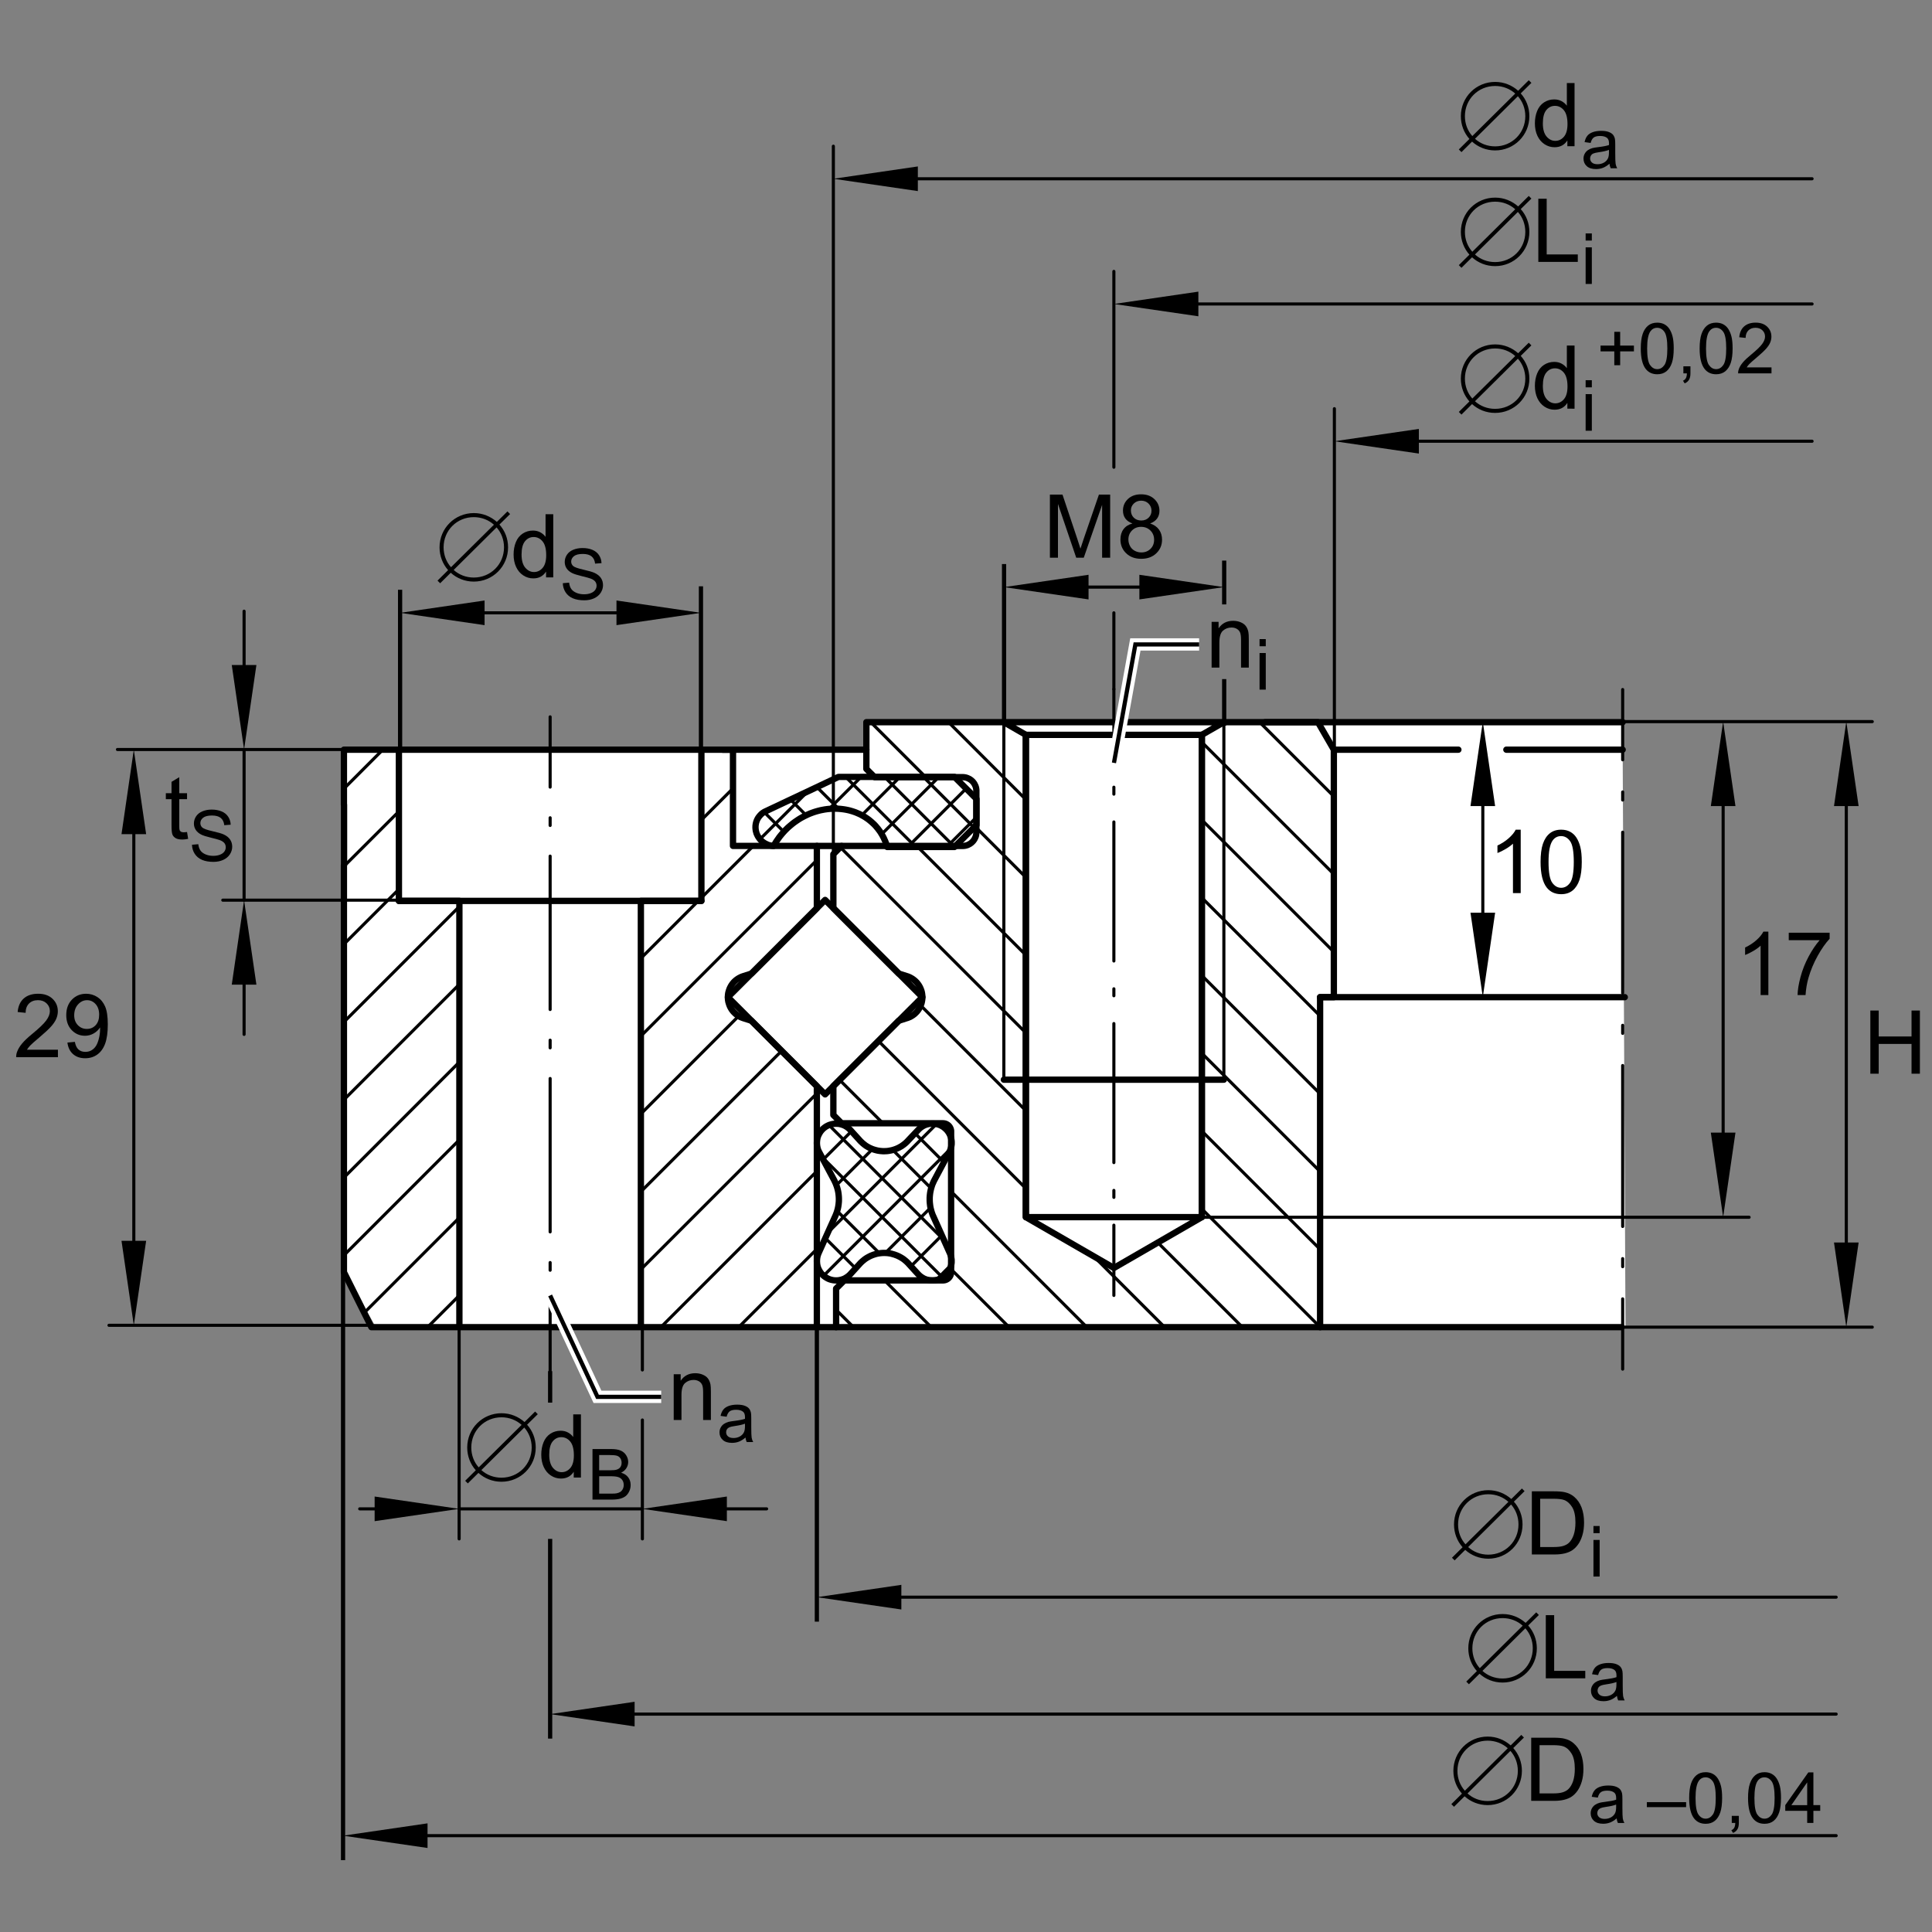 <?xml version="1.0" encoding="utf-8"?>
<!-- Generator: Adobe Illustrator 22.0.0, SVG Export Plug-In . SVG Version: 6.00 Build 0)  -->
<svg version="1.1" xmlns="http://www.w3.org/2000/svg" xmlns:xlink="http://www.w3.org/1999/xlink" x="0px" y="0px"
	 viewBox="0 0 155.906 155.905" style="enable-background:new 0 0 155.906 155.905;" xml:space="preserve">
<rect x="0" y="0" width="155.906" height="155.905" fill="#808080" stroke="none"/>
<g id="rahmen">
	<rect id="Rahmen_x5F_transp_1_" style="fill:none;" width="155.906" height="155.905"/>
</g>
<g id="diagramm_x5F_hintergrund">
</g>
<g id="fuellungen">
	<polygon style="fill:#FFFFFF;" points="27.803,60.325 69.752,60.325 69.752,58.402 130.933,58.402 131.173,107.082 30.327,107.082 
		27.803,102.635 	"/>
</g>
<g id="schraffuren">
	
		<line style="fill:none;stroke:#000000;stroke-width:0.25;stroke-linecap:round;stroke-linejoin:round;stroke-miterlimit:10.433;" x1="66.616" y1="103.062" x2="66.183" y2="102.628"/>
	
		<line style="fill:none;stroke:#000000;stroke-width:0.25;stroke-linecap:round;stroke-linejoin:round;stroke-miterlimit:10.433;" x1="66.607" y1="99.915" x2="69.045" y2="102.354"/>
	
		<line style="fill:none;stroke:#000000;stroke-width:0.25;stroke-linecap:round;stroke-linejoin:round;stroke-miterlimit:10.433;" x1="70.967" y1="101.134" x2="67.558" y2="97.726"/>
	
		<line style="fill:none;stroke:#000000;stroke-width:0.25;stroke-linecap:round;stroke-linejoin:round;stroke-miterlimit:10.433;" x1="66.298" y1="93.331" x2="76.059" y2="103.089"/>
	
		<line style="fill:none;stroke:#000000;stroke-width:0.25;stroke-linecap:round;stroke-linejoin:round;stroke-miterlimit:10.433;" x1="76.178" y1="100.071" x2="66.894" y2="90.79"/>
	
		<line style="fill:none;stroke:#000000;stroke-width:0.25;stroke-linecap:round;stroke-linejoin:round;stroke-miterlimit:10.433;" x1="72.046" y1="92.802" x2="75.139" y2="95.897"/>
	
		<line style="fill:none;stroke:#000000;stroke-width:0.25;stroke-linecap:round;stroke-linejoin:round;stroke-miterlimit:10.433;" x1="76.168" y1="93.787" x2="73.835" y2="91.451"/>
	
		<line style="fill:none;stroke:#000000;stroke-width:0.25;stroke-linecap:round;stroke-linejoin:round;stroke-miterlimit:10.433;" x1="76.76" y1="102.067" x2="75.532" y2="103.298"/>
	
		<line style="fill:none;stroke:#000000;stroke-width:0.25;stroke-linecap:round;stroke-linejoin:round;stroke-miterlimit:10.433;" x1="73.512" y1="102.185" x2="76.003" y2="99.688"/>
	
		<line style="fill:none;stroke:#000000;stroke-width:0.25;stroke-linecap:round;stroke-linejoin:round;stroke-miterlimit:10.433;" x1="75.089" y1="97.464" x2="71.447" y2="101.108"/>
	
		<line style="fill:none;stroke:#000000;stroke-width:0.25;stroke-linecap:round;stroke-linejoin:round;stroke-miterlimit:10.433;" x1="66.463" y1="102.949" x2="76.72" y2="92.695"/>
	
		<line style="fill:none;stroke:#000000;stroke-width:0.25;stroke-linecap:round;stroke-linejoin:round;stroke-miterlimit:10.433;" x1="75.57" y1="90.706" x2="66.797" y2="99.479"/>
	
		<line style="fill:none;stroke:#000000;stroke-width:0.25;stroke-linecap:round;stroke-linejoin:round;stroke-miterlimit:10.433;" x1="67.493" y1="95.646" x2="70.408" y2="92.729"/>
	
		<line style="fill:none;stroke:#000000;stroke-width:0.25;stroke-linecap:round;stroke-linejoin:round;stroke-miterlimit:10.433;" x1="68.712" y1="91.289" x2="66.426" y2="93.575"/>
	
		<line style="fill:none;stroke:#000000;stroke-width:0.25;stroke-linecap:round;stroke-linejoin:round;stroke-miterlimit:10.433;" x1="61.661" y1="65.53" x2="63.251" y2="67.121"/>
	
		<line style="fill:none;stroke:#000000;stroke-width:0.25;stroke-linecap:round;stroke-linejoin:round;stroke-miterlimit:10.433;" x1="65.054" y1="65.789" x2="63.788" y2="64.523"/>
	
		<line style="fill:none;stroke:#000000;stroke-width:0.25;stroke-linecap:round;stroke-linejoin:round;stroke-miterlimit:10.433;" x1="65.921" y1="63.516" x2="67.667" y2="65.262"/>
	
		<line style="fill:none;stroke:#000000;stroke-width:0.25;stroke-linecap:round;stroke-linejoin:round;stroke-miterlimit:10.433;" x1="73.895" y1="68.349" x2="68.238" y2="62.692"/>
	
		<line style="fill:none;stroke:#000000;stroke-width:0.25;stroke-linecap:round;stroke-linejoin:round;stroke-miterlimit:10.433;" x1="71.375" y1="62.692" x2="77.026" y2="68.346"/>
	
		<line style="fill:none;stroke:#000000;stroke-width:0.25;stroke-linecap:round;stroke-linejoin:round;stroke-miterlimit:10.433;" x1="78.594" y1="66.777" x2="74.512" y2="62.692"/>
	
		<line style="fill:none;stroke:#000000;stroke-width:0.25;stroke-linecap:round;stroke-linejoin:round;stroke-miterlimit:10.433;" x1="76.393" y1="68.349" x2="78.797" y2="65.945"/>
	
		<line style="fill:none;stroke:#000000;stroke-width:0.25;stroke-linecap:round;stroke-linejoin:round;stroke-miterlimit:10.433;" x1="77.965" y1="63.637" x2="73.252" y2="68.349"/>
	
		<line style="fill:none;stroke:#000000;stroke-width:0.25;stroke-linecap:round;stroke-linejoin:round;stroke-miterlimit:10.433;" x1="71.15" y1="67.317" x2="75.772" y2="62.689"/>
	
		<line style="fill:none;stroke:#000000;stroke-width:0.25;stroke-linecap:round;stroke-linejoin:round;stroke-miterlimit:10.433;" x1="72.632" y1="62.692" x2="69.541" y2="65.786"/>
	
		<line style="fill:none;stroke:#000000;stroke-width:0.25;stroke-linecap:round;stroke-linejoin:round;stroke-miterlimit:10.433;" x1="66.913" y1="65.275" x2="69.495" y2="62.692"/>
	
		<line style="fill:none;stroke:#000000;stroke-width:0.25;stroke-linecap:round;stroke-linejoin:round;stroke-miterlimit:10.433;" x1="65.191" y1="63.859" x2="61.327" y2="67.722"/>
	
		<line style="fill:none;stroke:#000000;stroke-width:0.25;stroke-linecap:round;stroke-linejoin:round;stroke-miterlimit:10.433;" x1="65.889" y1="107.093" x2="65.914" y2="107.069"/>
	
		<line style="fill:none;stroke:#000000;stroke-width:0.25;stroke-linecap:round;stroke-linejoin:round;stroke-miterlimit:10.433;" x1="65.914" y1="100.794" x2="59.615" y2="107.093"/>
	
		<line style="fill:none;stroke:#000000;stroke-width:0.25;stroke-linecap:round;stroke-linejoin:round;stroke-miterlimit:10.433;" x1="53.338" y1="107.093" x2="65.914" y2="94.517"/>
	
		<line style="fill:none;stroke:#000000;stroke-width:0.25;stroke-linecap:round;stroke-linejoin:round;stroke-miterlimit:10.433;" x1="65.914" y1="88.239" x2="51.713" y2="102.44"/>
	
		<line style="fill:none;stroke:#000000;stroke-width:0.25;stroke-linecap:round;stroke-linejoin:round;stroke-miterlimit:10.433;" x1="51.713" y1="96.163" x2="63.074" y2="84.806"/>
	
		<line style="fill:none;stroke:#000000;stroke-width:0.25;stroke-linecap:round;stroke-linejoin:round;stroke-miterlimit:10.433;" x1="59.609" y1="81.993" x2="51.713" y2="89.889"/>
	
		<line style="fill:none;stroke:#000000;stroke-width:0.25;stroke-linecap:round;stroke-linejoin:round;stroke-miterlimit:10.433;" x1="37.069" y1="104.533" x2="34.511" y2="107.093"/>
	
		<line style="fill:none;stroke:#000000;stroke-width:0.25;stroke-linecap:round;stroke-linejoin:round;stroke-miterlimit:10.433;" x1="29.391" y1="105.937" x2="37.069" y2="98.256"/>
	
		<line style="fill:none;stroke:#000000;stroke-width:0.25;stroke-linecap:round;stroke-linejoin:round;stroke-miterlimit:10.433;" x1="51.713" y1="83.61" x2="65.914" y2="69.409"/>
	
		<line style="fill:none;stroke:#000000;stroke-width:0.25;stroke-linecap:round;stroke-linejoin:round;stroke-miterlimit:10.433;" x1="60.791" y1="68.262" x2="56.596" y2="72.453"/>
	
		<line style="fill:none;stroke:#000000;stroke-width:0.25;stroke-linecap:round;stroke-linejoin:round;stroke-miterlimit:10.433;" x1="56.35" y1="72.7" x2="51.713" y2="77.334"/>
	
		<line style="fill:none;stroke:#000000;stroke-width:0.25;stroke-linecap:round;stroke-linejoin:round;stroke-miterlimit:10.433;" x1="37.069" y1="91.981" x2="27.75" y2="101.302"/>
	
		<line style="fill:none;stroke:#000000;stroke-width:0.25;stroke-linecap:round;stroke-linejoin:round;stroke-miterlimit:10.433;" x1="27.75" y1="95.025" x2="37.069" y2="85.707"/>
	
		<line style="fill:none;stroke:#000000;stroke-width:0.25;stroke-linecap:round;stroke-linejoin:round;stroke-miterlimit:10.433;" x1="56.596" y1="66.176" x2="59.147" y2="63.625"/>
	
		<line style="fill:none;stroke:#000000;stroke-width:0.25;stroke-linecap:round;stroke-linejoin:round;stroke-miterlimit:10.433;" x1="37.069" y1="79.429" x2="27.75" y2="88.747"/>
	
		<line style="fill:none;stroke:#000000;stroke-width:0.25;stroke-linecap:round;stroke-linejoin:round;stroke-miterlimit:10.433;" x1="27.75" y1="82.473" x2="37.069" y2="73.152"/>
	
		<line style="fill:none;stroke:#000000;stroke-width:0.25;stroke-linecap:round;stroke-linejoin:round;stroke-miterlimit:10.433;" x1="32.188" y1="71.758" x2="27.75" y2="76.195"/>
	
		<line style="fill:none;stroke:#000000;stroke-width:0.25;stroke-linecap:round;stroke-linejoin:round;stroke-miterlimit:10.433;" x1="27.75" y1="69.918" x2="27.856" y2="69.812"/>
	
		<line style="fill:none;stroke:#000000;stroke-width:0.25;stroke-linecap:round;stroke-linejoin:round;stroke-miterlimit:10.433;" x1="27.842" y1="69.823" x2="32.188" y2="65.48"/>
	
		<line style="fill:none;stroke:#000000;stroke-width:0.25;stroke-linecap:round;stroke-linejoin:round;stroke-miterlimit:10.433;" x1="30.896" y1="60.494" x2="27.75" y2="63.644"/>
	
		<line style="fill:none;stroke:#000000;stroke-width:0.25;stroke-linecap:round;stroke-linejoin:round;stroke-miterlimit:10.433;" x1="67.471" y1="105.696" x2="68.871" y2="107.097"/>
	
		<line style="fill:none;stroke:#000000;stroke-width:0.25;stroke-linecap:round;stroke-linejoin:round;stroke-miterlimit:10.433;" x1="75.148" y1="107.097" x2="71.375" y2="103.323"/>
	
		<line style="fill:none;stroke:#000000;stroke-width:0.25;stroke-linecap:round;stroke-linejoin:round;stroke-miterlimit:10.433;" x1="76.751" y1="102.425" x2="81.426" y2="107.097"/>
	
		<line style="fill:none;stroke:#000000;stroke-width:0.25;stroke-linecap:round;stroke-linejoin:round;stroke-miterlimit:10.433;" x1="87.7" y1="107.097" x2="76.751" y2="96.147"/>
	
		<line style="fill:none;stroke:#000000;stroke-width:0.25;stroke-linecap:round;stroke-linejoin:round;stroke-miterlimit:10.433;" x1="71.25" y1="90.644" x2="67.751" y2="87.147"/>
	
		<line style="fill:none;stroke:#000000;stroke-width:0.25;stroke-linecap:round;stroke-linejoin:round;stroke-miterlimit:10.433;" x1="70.889" y1="84.007" x2="82.783" y2="95.901"/>
	
		<line style="fill:none;stroke:#000000;stroke-width:0.25;stroke-linecap:round;stroke-linejoin:round;stroke-miterlimit:10.433;" x1="88.268" y1="101.387" x2="93.978" y2="107.097"/>
	
		<line style="fill:none;stroke:#000000;stroke-width:0.25;stroke-linecap:round;stroke-linejoin:round;stroke-miterlimit:10.433;" x1="100.255" y1="107.097" x2="93.432" y2="100.273"/>
	
		<line style="fill:none;stroke:#000000;stroke-width:0.25;stroke-linecap:round;stroke-linejoin:round;stroke-miterlimit:10.433;" x1="82.783" y1="89.626" x2="74.297" y2="81.138"/>
	
		<line style="fill:none;stroke:#000000;stroke-width:0.25;stroke-linecap:round;stroke-linejoin:round;stroke-miterlimit:10.433;" x1="67.808" y1="68.371" x2="82.783" y2="83.35"/>
	
		<line style="fill:none;stroke:#000000;stroke-width:0.25;stroke-linecap:round;stroke-linejoin:round;stroke-miterlimit:10.433;" x1="96.984" y1="97.552" x2="106.526" y2="107.093"/>
	
		<line style="fill:none;stroke:#000000;stroke-width:0.25;stroke-linecap:round;stroke-linejoin:round;stroke-miterlimit:10.433;" x1="106.526" y1="100.815" x2="96.984" y2="91.273"/>
	
		<line style="fill:none;stroke:#000000;stroke-width:0.25;stroke-linecap:round;stroke-linejoin:round;stroke-miterlimit:10.433;" x1="82.783" y1="77.072" x2="73.976" y2="68.265"/>
	
		<line style="fill:none;stroke:#000000;stroke-width:0.25;stroke-linecap:round;stroke-linejoin:round;stroke-miterlimit:10.433;" x1="70.265" y1="58.277" x2="74.702" y2="62.714"/>
	
		<line style="fill:none;stroke:#000000;stroke-width:0.25;stroke-linecap:round;stroke-linejoin:round;stroke-miterlimit:10.433;" x1="78.79" y1="66.803" x2="82.783" y2="70.797"/>
	
		<line style="fill:none;stroke:#000000;stroke-width:0.25;stroke-linecap:round;stroke-linejoin:round;stroke-miterlimit:10.433;" x1="96.984" y1="84.995" x2="106.526" y2="94.538"/>
	
		<line style="fill:none;stroke:#000000;stroke-width:0.25;stroke-linecap:round;stroke-linejoin:round;stroke-miterlimit:10.433;" x1="106.526" y1="88.265" x2="96.984" y2="78.721"/>
	
		<line style="fill:none;stroke:#000000;stroke-width:0.25;stroke-linecap:round;stroke-linejoin:round;stroke-miterlimit:10.433;" x1="82.783" y1="64.52" x2="76.539" y2="58.277"/>
	
		<line style="fill:none;stroke:#000000;stroke-width:0.25;stroke-linecap:round;stroke-linejoin:round;stroke-miterlimit:10.433;" x1="96.984" y1="72.444" x2="106.526" y2="81.986"/>
	
		<line style="fill:none;stroke:#000000;stroke-width:0.25;stroke-linecap:round;stroke-linejoin:round;stroke-miterlimit:10.433;" x1="107.637" y1="76.819" x2="96.984" y2="66.166"/>
	
		<line style="fill:none;stroke:#000000;stroke-width:0.25;stroke-linecap:round;stroke-linejoin:round;stroke-miterlimit:10.433;" x1="96.984" y1="59.892" x2="107.637" y2="70.541"/>
	
		<line style="fill:none;stroke:#000000;stroke-width:0.25;stroke-linecap:round;stroke-linejoin:round;stroke-miterlimit:10.433;" x1="107.637" y1="64.264" x2="101.646" y2="58.277"/>
</g>
<g id="lichtkanten">
</g>
<g id="konturen">
	<g>
		<g>
			
				<line style="fill:none;stroke:#000000;stroke-width:0.25;stroke-linecap:round;stroke-linejoin:round;" x1="130.944" y1="55.643" x2="130.944" y2="61.313"/>
			
				<line style="fill:none;stroke:#000000;stroke-width:0.25;stroke-linecap:round;stroke-linejoin:round;stroke-dasharray:0.649,2.597;" x1="130.944" y1="63.91" x2="130.944" y2="65.857"/>
			
				<line style="fill:none;stroke:#000000;stroke-width:0.25;stroke-linecap:round;stroke-linejoin:round;stroke-dasharray:12.986,2.597,0.649,2.597;" x1="130.944" y1="67.156" x2="130.944" y2="103.517"/>
			
				<line style="fill:none;stroke:#000000;stroke-width:0.25;stroke-linecap:round;stroke-linejoin:round;" x1="130.944" y1="104.815" x2="130.944" y2="110.484"/>
		</g>
	</g>
	
		<polyline style="fill:none;stroke:#000000;stroke-width:0.51;stroke-linecap:round;stroke-linejoin:round;stroke-miterlimit:10;" points="
		68.609,91.173 69.342,91.981 69.395,92.04 69.451,92.1 69.51,92.155 69.57,92.212 69.629,92.265 69.694,92.318 69.756,92.368 
		69.822,92.418 69.891,92.468 69.965,92.512 70.034,92.552 70.105,92.593 70.181,92.63 70.255,92.664 70.334,92.698 70.408,92.729 
		70.492,92.758 70.57,92.782 70.651,92.805 70.732,92.826 70.813,92.845 70.895,92.86 70.982,92.873 71.066,92.883 71.147,92.889 
		71.231,92.896 71.316,92.898 71.397,92.896 71.481,92.892 71.563,92.889 71.64,92.88 71.721,92.87 71.802,92.854 71.883,92.839 
		71.965,92.82 72.046,92.802 72.123,92.776 72.202,92.751 72.279,92.724 72.357,92.692 72.435,92.658 72.51,92.624 72.585,92.583 
		72.656,92.542 72.729,92.503 72.8,92.455 72.869,92.405 72.938,92.356 73.003,92.303 73.068,92.249 73.131,92.193 73.19,92.134 
		73.249,92.075 73.305,92.013 74.088,91.187 74.116,91.158 74.144,91.127 74.175,91.099 74.203,91.07 74.234,91.046 74.266,91.018 
		74.3,90.989 74.337,90.965 74.372,90.94 74.406,90.918 74.441,90.896 74.478,90.874 74.515,90.853 74.553,90.833 74.593,90.815 
		74.631,90.796 74.671,90.78 74.712,90.765 74.752,90.753 74.796,90.737 74.84,90.728 74.883,90.716 74.927,90.706 74.968,90.696 
		75.011,90.69 75.058,90.685 75.102,90.681 75.146,90.678 75.189,90.675 75.236,90.675 75.28,90.675 75.329,90.675 75.373,90.678 
		75.416,90.685 75.463,90.69 75.507,90.696 75.554,90.702 75.598,90.716 75.641,90.725 75.685,90.737 75.729,90.749 75.772,90.765 
		75.819,90.78 75.86,90.8 75.903,90.817 75.943,90.84 75.984,90.858 76.024,90.884 76.062,90.905 76.103,90.931 76.14,90.956 
		76.171,90.979 76.205,91.009 76.237,91.033 76.268,91.062 76.299,91.089 76.33,91.118 76.358,91.146 76.39,91.177 76.418,91.208 
		76.442,91.239 76.47,91.273 76.496,91.308 76.521,91.343 76.542,91.376 76.567,91.413 76.589,91.451 76.611,91.491 76.63,91.529 
		76.648,91.569 76.667,91.606 76.683,91.647 76.698,91.688 76.714,91.731 76.727,91.772 76.739,91.815 76.751,91.859 76.76,91.903 
		76.773,91.946 76.779,91.993 76.786,92.037 76.789,92.081 76.795,92.128 76.795,92.171 76.795,92.218 76.795,92.262 76.795,92.31 
		76.792,92.353 76.786,92.399 76.779,92.442 76.773,92.493 76.76,92.536 76.751,92.58 76.742,92.627 76.729,92.671 76.714,92.714 
		76.698,92.758 76.683,92.798 76.667,92.842 76.646,92.883 76.627,92.927 76.604,92.97 75.408,95.216 75.36,95.306 75.317,95.405 
		75.273,95.502 75.232,95.599 75.198,95.698 75.167,95.802 75.136,95.904 75.111,96.007 75.089,96.113 75.067,96.22 75.052,96.325 
		75.039,96.435 75.03,96.54 75.023,96.649 75.023,96.759 75.023,96.868 75.027,96.978 75.036,97.086 75.049,97.196 75.061,97.302 
		75.08,97.413 75.102,97.521 75.13,97.626 75.158,97.731 75.189,97.838 75.227,97.944 75.264,98.044 75.311,98.146 76.661,101.153 
		76.677,101.19 76.692,101.231 76.704,101.269 76.72,101.309 76.729,101.349 76.742,101.39 76.751,101.431 76.76,101.472 
		76.77,101.515 76.776,101.555 76.783,101.599 76.789,101.64 76.791,101.687 76.791,101.729 76.791,101.773 76.791,101.817 
		76.791,101.86 76.789,101.904 76.783,101.948 76.776,101.991 76.77,102.036 76.76,102.079 76.751,102.122 76.739,102.166 
		76.727,102.214 76.714,102.253 76.698,102.297 76.683,102.341 76.667,102.382 76.648,102.423 76.63,102.462 76.608,102.503 
		76.586,102.544 76.564,102.584 76.539,102.622 76.515,102.662 76.486,102.699 76.458,102.737 76.43,102.771 76.399,102.806 
		76.368,102.841 76.337,102.874 76.302,102.905 76.265,102.937 76.23,102.968 76.196,102.996 76.159,103.024 76.121,103.052 
		76.084,103.077 76.047,103.099 76.012,103.12 75.978,103.14 75.94,103.161 75.903,103.181 75.862,103.198 75.825,103.214 
		75.781,103.229 75.744,103.242 75.704,103.258 75.66,103.271 75.619,103.279 75.579,103.289 75.535,103.298 75.491,103.308 
		75.451,103.313 75.408,103.317 75.363,103.323 75.32,103.326 75.273,103.326 75.227,103.326 75.183,103.326 75.139,103.323 
		75.095,103.32 75.049,103.317 75.005,103.311 74.961,103.302 74.917,103.295 74.874,103.282 74.828,103.273 74.78,103.261 
		74.74,103.245 74.696,103.229 74.652,103.214 74.612,103.196 74.568,103.177 74.528,103.158 74.487,103.133 74.447,103.108 
		74.409,103.086 74.372,103.062 74.328,103.034 74.294,103.005 74.256,102.978 74.222,102.949 74.188,102.918 74.153,102.887 
		74.12,102.853 74.088,102.821 73.321,101.979 73.265,101.917 73.205,101.86 73.146,101.802 73.084,101.748 73.019,101.695 
		72.953,101.64 72.884,101.589 72.813,101.542 72.741,101.499 72.669,101.456 72.594,101.415 72.52,101.378 72.441,101.34 
		72.36,101.306 72.279,101.278 72.202,101.247 72.117,101.222 72.036,101.2 71.952,101.175 71.868,101.155 71.78,101.14 
		71.696,101.128 71.612,101.118 71.528,101.112 71.44,101.108 71.354,101.106 71.269,101.108 71.188,101.112 71.104,101.118 
		71.02,101.128 70.938,101.14 70.854,101.153 70.77,101.171 70.689,101.19 70.608,101.216 70.527,101.24 70.442,101.269 
		70.365,101.3 70.287,101.33 70.209,101.368 70.134,101.405 70.059,101.446 69.984,101.487 69.91,101.533 69.838,101.58 
		69.769,101.63 69.7,101.687 69.635,101.739 69.57,101.796 69.507,101.854 69.442,101.917 69.385,101.979 68.621,102.821 
		68.593,102.849 68.562,102.88 68.534,102.908 68.499,102.937 68.469,102.962 68.434,102.989 68.403,103.015 68.369,103.04 
		68.331,103.064 68.297,103.086 68.26,103.108 68.222,103.13 68.185,103.155 68.144,103.174 68.107,103.192 68.066,103.208 
		68.026,103.224 67.982,103.239 67.938,103.251 67.898,103.267 67.854,103.276 67.811,103.286 67.767,103.295 67.723,103.305 
		67.68,103.311 67.633,103.317 67.589,103.32 67.545,103.323 67.496,103.323 67.452,103.323 67.405,103.323 67.358,103.32 
		67.315,103.317 67.268,103.311 67.224,103.305 67.177,103.295 67.134,103.286 67.09,103.276 67.04,103.264 66.996,103.249 
		66.953,103.235 66.909,103.22 66.869,103.202 66.825,103.183 66.785,103.164 66.744,103.14 66.704,103.117 66.663,103.093 
		66.622,103.067 66.591,103.046 66.554,103.021 66.52,102.996 66.488,102.971 66.457,102.942 66.423,102.915 66.395,102.887 
		66.364,102.855 66.336,102.825 66.305,102.794 66.279,102.763 66.251,102.728 66.226,102.693 66.198,102.659 66.176,102.618 
		66.151,102.581 66.129,102.544 66.108,102.506 66.089,102.466 66.064,102.429 66.048,102.388 66.03,102.344 66.015,102.304 
		65.998,102.263 65.986,102.22 65.974,102.176 65.961,102.129 65.952,102.085 65.942,102.042 65.936,101.995 65.93,101.951 
		65.927,101.904 65.924,101.86 65.92,101.813 65.92,101.767 65.92,101.724 65.924,101.673 65.927,101.627 65.93,101.583 
		65.936,101.536 65.946,101.489 65.952,101.446 65.964,101.399 65.974,101.355 65.989,101.312 66.001,101.269 66.017,101.225 
		66.036,101.178 66.052,101.134 67.393,98.159 67.433,98.068 67.471,97.972 67.508,97.878 67.542,97.776 67.57,97.679 
		67.599,97.579 67.621,97.479 67.642,97.376 67.658,97.271 67.673,97.167 67.683,97.064 67.692,96.962 67.695,96.855 67.695,96.747 
		67.692,96.644 67.686,96.538 67.676,96.431 67.664,96.325 67.648,96.22 67.629,96.116 67.605,96.014 67.579,95.911 67.548,95.805 
		67.514,95.704 67.477,95.604 67.439,95.505 67.396,95.409 67.349,95.309 67.303,95.216 66.102,92.964 66.082,92.927 66.064,92.889 
		66.046,92.852 66.03,92.813 66.015,92.776 66.001,92.739 65.989,92.698 65.977,92.658 65.968,92.617 65.955,92.577 65.949,92.536 
		65.939,92.496 65.934,92.455 65.927,92.408 65.924,92.368 65.92,92.324 65.918,92.28 65.918,92.237 65.918,92.196 65.92,92.153 
		65.924,92.109 65.927,92.065 65.934,92.021 65.939,91.978 65.946,91.932 65.955,91.892 65.968,91.847 65.977,91.804 65.989,91.763 
		66.005,91.72 66.021,91.679 66.036,91.635 66.055,91.595 66.077,91.554 66.098,91.514 66.117,91.473 66.143,91.433 66.164,91.396 
		66.189,91.358 66.217,91.32 66.242,91.282 66.27,91.248 66.301,91.214 66.329,91.181 66.36,91.149 66.395,91.114 66.426,91.083 
		66.46,91.055 66.495,91.024 66.532,90.995 66.573,90.968 66.604,90.942 66.638,90.921 66.672,90.899 66.707,90.88 66.744,90.861 
		66.778,90.843 66.816,90.824 66.853,90.806 66.894,90.79 66.931,90.774 66.972,90.763 67.013,90.749 67.056,90.737 67.096,90.725 
		67.137,90.716 67.177,90.709 67.221,90.7 67.265,90.693 67.305,90.687 67.349,90.684 67.393,90.681 67.436,90.681 67.48,90.681 
		67.524,90.681 67.57,90.684 67.614,90.687 67.658,90.69 67.702,90.696 67.745,90.702 67.788,90.712 67.832,90.722 67.876,90.733 
		67.919,90.747 67.96,90.759 68.004,90.774 68.051,90.79 68.091,90.806 68.132,90.824 68.173,90.846 68.213,90.864 68.25,90.89 
		68.291,90.911 68.329,90.937 68.366,90.962 68.403,90.989 68.438,91.018 68.475,91.049 68.512,91.077 68.543,91.108 68.578,91.14 
		68.609,91.173 	"/>
	
		<line style="fill:none;stroke:#000000;stroke-width:0.51;stroke-linecap:round;stroke-linejoin:round;stroke-miterlimit:10;" x1="65.918" y1="68.265" x2="67.913" y2="68.265"/>
	
		<line style="fill:none;stroke:#000000;stroke-width:0.51;stroke-linecap:round;stroke-linejoin:round;stroke-miterlimit:10;" x1="106.526" y1="107.097" x2="130.861" y2="107.097"/>
	
		<polyline style="fill:none;stroke:#000000;stroke-width:0.51;stroke-linecap:round;stroke-linejoin:round;stroke-miterlimit:10;" points="
		61.786,65.468 61.751,65.483 61.717,65.502 61.68,65.521 61.645,65.539 61.614,65.562 61.579,65.583 61.548,65.605 61.517,65.627 
		61.486,65.652 61.455,65.677 61.427,65.705 61.396,65.736 61.368,65.764 61.343,65.792 61.315,65.823 61.29,65.854 61.262,65.886 
		61.24,65.917 61.212,65.951 61.19,65.985 61.168,66.02 61.146,66.054 61.128,66.092 61.109,66.129 61.09,66.166 61.075,66.204 
		61.059,66.244 61.047,66.285 61.031,66.322 61.019,66.363 61.009,66.403 61,66.444 60.99,66.487 60.984,66.528 60.978,66.568 
		60.972,66.612 60.968,66.653 60.968,66.696 60.966,66.743 60.966,66.784 60.968,66.828 60.972,66.871 60.975,66.912 60.981,66.955 
		60.987,66.999 60.994,67.039 61.003,67.083 61.016,67.124 61.025,67.161 61.037,67.205 61.049,67.245 61.065,67.286 61.081,67.323 
		61.1,67.364 61.118,67.401 61.137,67.442 61.159,67.479 61.181,67.517 61.203,67.554 61.23,67.591 61.256,67.626 61.28,67.663 
		61.308,67.701 61.339,67.735 61.368,67.77 61.399,67.801 61.43,67.832 61.465,67.863 61.499,67.894 61.533,67.922 61.57,67.95 
		61.608,67.978 61.645,68.003 61.683,68.028 61.726,68.053 61.767,68.075 61.807,68.097 61.848,68.115 61.892,68.138 61.933,68.153 
		61.976,68.174 62.02,68.188 62.066,68.203 62.11,68.215 62.154,68.225 62.204,68.237 62.25,68.243 62.294,68.252 62.341,68.256 
		62.387,68.262 62.434,68.262 62.515,68.119 62.6,67.975 62.693,67.834 62.79,67.698 62.886,67.558 62.993,67.423 63.102,67.292 
		63.217,67.161 63.333,67.033 63.454,66.912 63.579,66.79 63.713,66.672 63.847,66.56 63.981,66.45 64.121,66.344 64.271,66.241 
		64.417,66.142 64.567,66.047 64.723,65.96 64.879,65.876 65.038,65.798 65.2,65.721 65.362,65.652 65.528,65.589 65.697,65.53 
		65.865,65.477 66.033,65.431 66.208,65.387 66.379,65.353 66.551,65.321 66.726,65.296 66.897,65.277 67.072,65.265 67.243,65.256 
		67.414,65.256 67.542,65.259 67.667,65.265 67.792,65.275 67.916,65.287 68.041,65.303 68.166,65.321 68.291,65.343 68.412,65.368 
		68.537,65.396 68.659,65.431 68.777,65.465 68.896,65.505 69.018,65.546 69.133,65.593 69.248,65.643 69.363,65.692 69.479,65.751 
		69.588,65.811 69.697,65.873 69.807,65.938 69.909,66.007 70.016,66.079 70.118,66.154 70.215,66.235 70.312,66.316 70.405,66.4 
		70.499,66.487 70.589,66.575 70.673,66.668 70.758,66.769 70.839,66.865 70.913,66.965 70.991,67.067 71.063,67.173 71.131,67.286 
		71.197,67.395 71.257,67.507 71.316,67.62 71.369,67.741 71.425,67.86 71.472,67.978 71.516,68.1 71.556,68.225 71.593,68.349 
		77.022,68.349 78.797,66.575 78.797,64.467 77.022,62.692 67.661,62.695 61.786,65.468 	"/>
	
		<line style="fill:none;stroke:#000000;stroke-width:0.51;stroke-linecap:round;stroke-linejoin:round;stroke-miterlimit:10;" x1="58.318" y1="60.497" x2="69.912" y2="60.497"/>
	
		<polyline style="fill:none;stroke:#000000;stroke-width:0.51;stroke-linecap:round;stroke-linejoin:round;stroke-miterlimit:10;" points="
		66.585,88.313 74.431,80.468 66.585,72.622 58.739,80.468 66.585,88.313 	"/>
	
		<line style="fill:none;stroke:#000000;stroke-width:0.51;stroke-linecap:round;stroke-linejoin:round;stroke-miterlimit:10;" x1="102.089" y1="58.277" x2="130.944" y2="58.277"/>
	
		<line style="fill:none;stroke:#000000;stroke-width:0.51;stroke-linecap:round;stroke-linejoin:round;stroke-miterlimit:10;" x1="121.559" y1="60.497" x2="130.944" y2="60.497"/>
	
		<line style="fill:none;stroke:#000000;stroke-width:0.51;stroke-linecap:round;stroke-linejoin:round;stroke-miterlimit:10;" x1="107.637" y1="60.497" x2="117.686" y2="60.497"/>
	
		<line style="fill:none;stroke:#000000;stroke-width:0.51;stroke-linecap:round;stroke-linejoin:round;stroke-miterlimit:10;" x1="106.526" y1="80.468" x2="131.113" y2="80.468"/>
	
		<line style="fill:none;stroke:#000000;stroke-width:0.51;stroke-linecap:round;stroke-linejoin:round;stroke-miterlimit:10;" x1="65.918" y1="107.097" x2="67.471" y2="107.097"/>
	
		<polyline style="fill:none;stroke:#000000;stroke-width:0.51;stroke-linecap:round;stroke-linejoin:round;stroke-miterlimit:10;" points="
		27.753,60.497 56.6,60.497 59.15,60.497 59.15,68.262 65.918,68.262 65.918,73.286 60.638,78.565 59.98,78.774 59.933,78.79 
		59.89,78.806 59.843,78.824 59.796,78.843 59.749,78.865 59.706,78.89 59.659,78.912 59.615,78.937 59.575,78.962 59.531,78.99 
		59.49,79.018 59.447,79.049 59.406,79.08 59.369,79.111 59.328,79.146 59.291,79.18 59.25,79.217 59.216,79.254 59.182,79.292 
		59.147,79.335 59.113,79.376 59.082,79.417 59.054,79.46 59.022,79.504 58.995,79.548 58.97,79.595 58.944,79.641 58.92,79.688 
		58.898,79.735 58.876,79.785 58.857,79.838 58.839,79.888 58.82,79.938 58.808,79.99 58.792,80.04 58.776,80.094 58.767,80.146 
		58.758,80.199 58.751,80.252 58.745,80.309 58.742,80.361 58.739,80.414 58.739,80.468 58.739,80.518 58.739,80.564 58.745,80.615 
		58.748,80.664 58.754,80.714 58.764,80.761 58.77,80.814 58.782,80.864 58.798,80.913 58.811,80.96 58.826,81.01 58.842,81.057 
		58.857,81.104 58.879,81.154 58.898,81.201 58.92,81.247 58.944,81.297 58.97,81.341 58.995,81.385 59.022,81.432 59.051,81.475 
		59.082,81.516 59.113,81.559 59.147,81.6 59.179,81.641 59.216,81.677 59.253,81.715 59.294,81.752 59.331,81.793 59.372,81.827 
		59.413,81.862 59.456,81.893 59.5,81.924 59.543,81.955 59.587,81.983 59.634,82.008 59.681,82.036 59.728,82.062 59.78,82.083 
		59.83,82.105 59.88,82.124 59.93,82.143 59.98,82.161 60.638,82.37 65.918,87.649 65.918,107.097 51.716,107.097 51.716,72.7 
		56.6,72.7 56.6,60.497 32.191,60.497 32.191,72.7 37.071,72.7 37.071,107.097 51.716,107.097 29.971,107.097 27.753,102.659 
		27.753,69.815 27.763,69.815 27.763,64.935 27.753,64.935 27.753,60.497 	"/>
	
		<polyline style="fill:none;stroke:#000000;stroke-width:0.51;stroke-linecap:round;stroke-linejoin:round;stroke-miterlimit:10;" points="
		106.526,107.097 67.471,107.097 67.471,103.984 68.132,103.323 76.087,103.323 76.103,103.323 76.121,103.323 76.137,103.323 
		76.152,103.32 76.168,103.32 76.187,103.317 76.203,103.313 76.218,103.311 76.237,103.308 76.252,103.305 76.268,103.298 
		76.287,103.295 76.306,103.289 76.321,103.282 76.337,103.276 76.352,103.271 76.368,103.264 76.383,103.255 76.399,103.249 
		76.414,103.239 76.43,103.229 76.446,103.22 76.461,103.212 76.474,103.202 76.489,103.189 76.502,103.181 76.518,103.167 
		76.53,103.158 76.545,103.146 76.558,103.13 76.57,103.114 76.583,103.102 76.596,103.089 76.604,103.073 76.617,103.062 
		76.63,103.046 76.639,103.03 76.649,103.015 76.658,102.999 76.667,102.983 76.677,102.968 76.686,102.949 76.692,102.934 
		76.701,102.915 76.708,102.899 76.714,102.88 76.72,102.862 76.727,102.847 76.73,102.827 76.736,102.81 76.739,102.79 
		76.742,102.771 76.746,102.753 76.748,102.733 76.751,102.716 76.751,102.696 76.751,102.678 76.751,102.659 76.751,91.312 
		76.751,91.292 76.751,91.276 76.751,91.261 76.748,91.245 76.748,91.227 76.746,91.211 76.742,91.196 76.739,91.181 76.736,91.161 
		76.732,91.146 76.727,91.13 76.724,91.114 76.717,91.096 76.711,91.08 76.704,91.064 76.699,91.049 76.692,91.033 76.683,91.018 
		76.677,91.003 76.667,90.983 76.658,90.968 76.649,90.952 76.639,90.937 76.63,90.925 76.62,90.909 76.608,90.894 76.596,90.88 
		76.586,90.864 76.574,90.853 76.561,90.84 76.545,90.827 76.533,90.815 76.521,90.802 76.505,90.79 76.493,90.78 76.477,90.769 
		76.461,90.759 76.446,90.75 76.43,90.737 76.414,90.731 76.399,90.722 76.38,90.712 76.365,90.703 76.346,90.696 76.33,90.69 
		76.312,90.685 76.296,90.678 76.274,90.672 76.255,90.665 76.237,90.662 76.218,90.659 76.199,90.655 76.181,90.653 76.162,90.649 
		76.144,90.646 76.124,90.646 76.106,90.646 76.087,90.644 67.913,90.644 67.249,89.977 67.249,87.649 72.529,82.37 73.187,82.158 
		73.234,82.146 73.281,82.127 73.327,82.108 73.374,82.089 73.421,82.071 73.465,82.049 73.508,82.024 73.552,81.999 73.595,81.974 
		73.636,81.946 73.68,81.918 73.72,81.887 73.761,81.856 73.802,81.825 73.838,81.79 73.879,81.752 73.916,81.715 73.954,81.678 
		73.988,81.641 74.023,81.6 74.054,81.559 74.085,81.519 74.116,81.475 74.144,81.432 74.173,81.388 74.201,81.341 74.225,81.294 
		74.25,81.245 74.272,81.198 74.294,81.148 74.313,81.098 74.331,81.048 74.35,80.998 74.366,80.948 74.378,80.895 74.391,80.842 
		74.4,80.786 74.41,80.736 74.418,80.683 74.425,80.627 74.428,80.574 74.431,80.521 74.431,80.468 74.431,80.418 74.428,80.371 
		74.425,80.321 74.418,80.268 74.413,80.219 74.406,80.171 74.397,80.122 74.388,80.072 74.375,80.025 74.363,79.976 74.347,79.925 
		74.329,79.879 74.31,79.832 74.291,79.779 74.27,79.732 74.247,79.686 74.225,79.641 74.201,79.595 74.173,79.551 74.147,79.504 
		74.116,79.463 74.088,79.42 74.054,79.376 74.023,79.335 73.988,79.292 73.954,79.255 73.916,79.217 73.879,79.18 73.836,79.142 
		73.795,79.108 73.755,79.074 73.714,79.043 73.67,79.012 73.626,78.98 73.579,78.952 73.533,78.927 73.486,78.899 73.439,78.874 
		73.39,78.852 73.34,78.828 73.289,78.809 73.24,78.79 73.187,78.774 72.529,78.565 67.249,73.286 67.249,68.93 67.913,68.265 
		77.677,68.265 77.705,68.265 77.734,68.262 77.762,68.262 77.79,68.259 77.818,68.256 77.846,68.253 77.871,68.247 77.899,68.243 
		77.927,68.237 77.955,68.231 77.983,68.222 78.008,68.215 78.036,68.206 78.064,68.197 78.089,68.188 78.117,68.174 78.143,68.162 
		78.17,68.146 78.195,68.134 78.224,68.119 78.248,68.106 78.276,68.091 78.301,68.075 78.323,68.056 78.348,68.038 78.373,68.022 
		78.395,68 78.417,67.981 78.438,67.963 78.46,67.941 78.482,67.919 78.504,67.897 78.523,67.872 78.545,67.851 78.563,67.825 
		78.579,67.801 78.597,67.775 78.616,67.751 78.632,67.723 78.647,67.698 78.66,67.666 78.676,67.639 78.688,67.61 78.701,67.582 
		78.716,67.554 78.725,67.526 78.738,67.495 78.747,67.464 78.754,67.436 78.763,67.404 78.769,67.373 78.775,67.342 78.778,67.311 
		78.782,67.28 78.785,67.248 78.788,67.217 78.79,67.183 78.79,67.152 78.79,63.828 78.79,63.8 78.788,63.769 78.788,63.743 
		78.785,63.715 78.782,63.688 78.778,63.659 78.772,63.631 78.769,63.606 78.763,63.578 78.757,63.55 78.747,63.522 78.741,63.497 
		78.731,63.469 78.723,63.441 78.713,63.416 78.697,63.388 78.685,63.363 78.672,63.335 78.66,63.31 78.644,63.282 78.632,63.254 
		78.616,63.229 78.601,63.204 78.582,63.182 78.563,63.157 78.547,63.132 78.529,63.111 78.507,63.089 78.488,63.063 78.467,63.042 
		78.445,63.023 78.423,63.001 78.398,62.982 78.376,62.961 78.352,62.942 78.326,62.923 78.301,62.908 78.276,62.889 78.251,62.873 
		78.224,62.858 78.192,62.842 78.164,62.83 78.136,62.817 78.108,62.802 78.08,62.79 78.052,62.78 78.021,62.768 77.989,62.758 
		77.961,62.752 77.93,62.742 77.899,62.736 77.868,62.73 77.837,62.727 77.806,62.721 77.774,62.717 77.743,62.717 77.709,62.714 
		77.678,62.714 70.58,62.714 69.913,62.05 69.913,58.277 81.008,58.277 82.783,59.299 82.783,98.218 89.887,102.319 96.984,98.218 
		96.984,59.299 98.762,58.277 81.008,58.277 106.353,58.277 107.637,60.497 107.637,80.468 106.527,80.468 106.527,107.097 	"/>
	
		<polyline style="fill:none;stroke:#000000;stroke-width:0.51;stroke-linecap:round;stroke-linejoin:round;stroke-miterlimit:10;" points="
		82.783,59.299 96.984,59.299 96.984,98.218 82.783,98.218 82.783,59.299 	"/>
	
		<line style="fill:none;stroke:#000000;stroke-width:0.51;stroke-linecap:round;stroke-linejoin:round;stroke-miterlimit:10;" x1="81.008" y1="87.126" x2="98.762" y2="87.126"/>
	
		<line style="fill:none;stroke:#000000;stroke-width:0.51;stroke-linecap:round;stroke-linejoin:round;stroke-miterlimit:10;" x1="56.6" y1="72.7" x2="32.191" y2="72.7"/>
	
		<line style="fill:none;stroke:#000000;stroke-width:0.25;stroke-linecap:round;stroke-linejoin:round;stroke-miterlimit:10.433;" x1="81.008" y1="87.126" x2="81.008" y2="58.277"/>
	
		<line style="fill:none;stroke:#000000;stroke-width:0.25;stroke-linecap:round;stroke-linejoin:round;stroke-miterlimit:10.433;" x1="98.762" y1="58.277" x2="98.762" y2="87.126"/>
	<g>
		<g>
			
				<line style="fill:none;stroke:#000000;stroke-width:0.25;stroke-linecap:round;stroke-linejoin:round;" x1="44.394" y1="110.647" x2="44.394" y2="104.978"/>
			
				<line style="fill:none;stroke:#000000;stroke-width:0.25;stroke-linecap:round;stroke-linejoin:round;stroke-dasharray:0.619,2.475;" x1="44.394" y1="102.503" x2="44.394" y2="100.646"/>
			
				<line style="fill:none;stroke:#000000;stroke-width:0.25;stroke-linecap:round;stroke-linejoin:round;stroke-dasharray:12.377,2.475,0.619,2.475;" x1="44.394" y1="99.409" x2="44.394" y2="64.754"/>
			
				<line style="fill:none;stroke:#000000;stroke-width:0.25;stroke-linecap:round;stroke-linejoin:round;" x1="44.394" y1="63.517" x2="44.394" y2="57.848"/>
		</g>
	</g>
	<g>
		<g>
			
				<line style="fill:none;stroke:#000000;stroke-width:0.25;stroke-linecap:round;stroke-linejoin:round;" x1="89.886" y1="104.536" x2="89.886" y2="98.867"/>
			
				<line style="fill:none;stroke:#000000;stroke-width:0.25;stroke-linecap:round;stroke-linejoin:round;stroke-dasharray:0.561,2.244;" x1="89.886" y1="96.623" x2="89.886" y2="94.94"/>
			
				<line style="fill:none;stroke:#000000;stroke-width:0.25;stroke-linecap:round;stroke-linejoin:round;stroke-dasharray:11.22,2.244,0.561,2.244;" x1="89.886" y1="93.818" x2="89.886" y2="62.403"/>
			
				<line style="fill:none;stroke:#000000;stroke-width:0.25;stroke-linecap:round;stroke-linejoin:round;" x1="89.886" y1="61.282" x2="89.886" y2="55.612"/>
		</g>
	</g>
</g>
<g id="masslinien_x5F_masspfeile">
	
		<line style="fill:none;stroke:#000000;stroke-width:0.25;stroke-linecap:round;stroke-linejoin:round;stroke-miterlimit:10.433;" x1="107.68" y1="32.979" x2="107.68" y2="60.497"/>
	<line style="fill:none;stroke:#000000;stroke-width:0.34;" x1="27.683" y1="150.108" x2="27.683" y2="102.659"/>
	<g>
		<g>
			
				<line style="fill:none;stroke:#000000;stroke-width:0.25;stroke-linecap:round;stroke-linejoin:round;" x1="10.799" y1="66.234" x2="10.799" y2="101.211"/>
			<g>
				<polygon points="9.805,67.315 10.798,60.497 11.793,67.315 				"/>
			</g>
			<g>
				<polygon points="9.805,100.13 10.798,106.948 11.793,100.13 				"/>
			</g>
		</g>
	</g>
	<g>
		<g>
			
				<line style="fill:none;stroke:#000000;stroke-width:0.25;stroke-linecap:round;stroke-linejoin:round;" x1="33.42" y1="148.132" x2="148.172" y2="148.132"/>
			<g>
				<polygon points="34.501,149.126 27.683,148.133 34.501,147.138 				"/>
			</g>
		</g>
	</g>
	<line style="fill:none;stroke:#000000;stroke-width:0.34;" x1="65.918" y1="130.862" x2="65.918" y2="107.097"/>
	<g>
		<g>
			
				<line style="fill:none;stroke:#000000;stroke-width:0.25;stroke-linecap:round;stroke-linejoin:round;" x1="71.655" y1="128.886" x2="148.172" y2="128.886"/>
			<g>
				<polygon points="72.736,129.88 65.918,128.887 72.736,127.892 				"/>
			</g>
		</g>
	</g>
	<line style="fill:none;stroke:#000000;stroke-width:0.34;" x1="44.394" y1="113.188" x2="44.394" y2="110.647"/>
	<line style="fill:none;stroke:#000000;stroke-width:0.34;" x1="44.394" y1="140.299" x2="44.394" y2="124.183"/>
	<g>
		<g>
			
				<line style="fill:none;stroke:#000000;stroke-width:0.25;stroke-linecap:round;stroke-linejoin:round;" x1="50.131" y1="138.322" x2="148.172" y2="138.322"/>
			<g>
				<polygon points="51.211,139.316 44.394,138.323 51.211,137.328 				"/>
			</g>
		</g>
	</g>
	<g>
		<g>
			
				<line style="fill:none;stroke:#000000;stroke-width:0.25;stroke-linecap:round;stroke-linejoin:round;" x1="113.417" y1="35.606" x2="146.229" y2="35.606"/>
			<g>
				<polygon points="114.498,36.601 107.68,35.607 114.498,34.612 				"/>
			</g>
		</g>
	</g>
	
		<line style="fill:none;stroke:#000000;stroke-width:0.25;stroke-linecap:round;stroke-linejoin:round;stroke-miterlimit:10.433;" x1="67.249" y1="11.798" x2="67.249" y2="69.371"/>
	<g>
		<g>
			
				<line style="fill:none;stroke:#000000;stroke-width:0.25;stroke-linecap:round;stroke-linejoin:round;" x1="72.987" y1="14.425" x2="146.229" y2="14.425"/>
			<g>
				<polygon points="74.067,15.42 67.249,14.426 74.067,13.431 				"/>
			</g>
		</g>
	</g>
	
		<line style="fill:none;stroke:#000000;stroke-width:0.25;stroke-linecap:round;stroke-linejoin:round;stroke-miterlimit:10.433;" x1="89.886" y1="49.453" x2="89.886" y2="55.612"/>
	
		<line style="fill:none;stroke:#000000;stroke-width:0.25;stroke-linecap:round;stroke-linejoin:round;stroke-miterlimit:10.433;" x1="89.886" y1="21.901" x2="89.886" y2="37.703"/>
	<g>
		<g>
			
				<line style="fill:none;stroke:#000000;stroke-width:0.25;stroke-linecap:round;stroke-linejoin:round;" x1="95.623" y1="24.529" x2="146.229" y2="24.529"/>
			<g>
				<polygon points="96.704,25.523 89.886,24.53 96.704,23.534 				"/>
			</g>
		</g>
	</g>
	
		<line style="fill:none;stroke:#000000;stroke-width:0.25;stroke-linecap:round;stroke-linejoin:round;stroke-miterlimit:10.433;" x1="17.979" y1="72.639" x2="34.391" y2="72.639"/>
	
		<line style="fill:none;stroke:#000000;stroke-width:0.25;stroke-linecap:round;stroke-linejoin:round;stroke-miterlimit:10.433;" x1="30.022" y1="60.482" x2="9.478" y2="60.482"/>
	
		<line style="fill:none;stroke:#000000;stroke-width:0.25;stroke-linecap:round;stroke-linejoin:round;stroke-miterlimit:10.433;" x1="30.022" y1="106.948" x2="8.795" y2="106.948"/>
	<g>
		<g>
			
				<line style="fill:none;stroke:#000000;stroke-width:0.25;stroke-linecap:round;stroke-linejoin:round;" x1="19.697" y1="78.376" x2="19.697" y2="83.472"/>
			<g>
				<polygon points="18.703,79.456 19.696,72.639 20.691,79.456 				"/>
			</g>
		</g>
	</g>
	
		<line style="fill:none;stroke:#000000;stroke-width:0.25;stroke-linecap:round;stroke-linejoin:round;stroke-miterlimit:10.433;" x1="19.697" y1="60.482" x2="19.697" y2="72.639"/>
	<g>
		<g>
			
				<line style="fill:none;stroke:#000000;stroke-width:0.25;stroke-linecap:round;stroke-linejoin:round;" x1="19.697" y1="49.321" x2="19.697" y2="54.745"/>
			<g>
				<polygon points="18.703,53.665 19.696,60.482 20.691,53.665 				"/>
			</g>
		</g>
	</g>
	<line style="fill:none;stroke:#000000;stroke-width:0.34;" x1="32.286" y1="60.329" x2="32.286" y2="47.593"/>
	<line style="fill:none;stroke:#000000;stroke-width:0.34;" x1="56.565" y1="60.638" x2="56.565" y2="47.313"/>
	<g>
		<g>
			
				<line style="fill:none;stroke:#000000;stroke-width:0.25;stroke-linecap:round;stroke-linejoin:round;" x1="38.023" y1="49.453" x2="50.828" y2="49.453"/>
			<g>
				<polygon points="39.104,50.447 32.286,49.454 39.104,48.458 				"/>
			</g>
			<g>
				<polygon points="49.748,50.447 56.565,49.454 49.748,48.458 				"/>
			</g>
		</g>
	</g>
	<line style="fill:none;stroke:#000000;stroke-width:0.34;" x1="81.024" y1="58.253" x2="81.024" y2="45.517"/>
	<line style="fill:none;stroke:#000000;stroke-width:0.34;" x1="98.788" y1="48.774" x2="98.788" y2="45.238"/>
	<line style="fill:none;stroke:#000000;stroke-width:0.34;" x1="98.788" y1="58.563" x2="98.788" y2="54.801"/>
	<g>
		<g>
			
				<line style="fill:none;stroke:#000000;stroke-width:0.25;stroke-linecap:round;stroke-linejoin:round;" x1="86.761" y1="47.377" x2="93.024" y2="47.377"/>
			<g>
				<polygon points="87.842,48.371 81.024,47.378 87.842,46.383 				"/>
			</g>
			<g>
				<polygon points="91.944,48.371 98.762,47.378 91.944,46.383 				"/>
			</g>
		</g>
	</g>
	
		<line style="fill:none;stroke:#000000;stroke-width:0.25;stroke-linecap:round;stroke-linejoin:round;stroke-miterlimit:10.433;" x1="37.05" y1="106.88" x2="37.05" y2="124.183"/>
	
		<line style="fill:none;stroke:#000000;stroke-width:0.25;stroke-linecap:round;stroke-linejoin:round;stroke-miterlimit:10.433;" x1="51.838" y1="114.589" x2="51.838" y2="124.183"/>
	
		<line style="fill:none;stroke:#000000;stroke-width:0.25;stroke-linecap:round;stroke-linejoin:round;stroke-miterlimit:10.433;" x1="51.838" y1="107.097" x2="51.838" y2="110.551"/>
	<g>
		<g>
			
				<line style="fill:none;stroke:#000000;stroke-width:0.25;stroke-linecap:round;stroke-linejoin:round;" x1="57.576" y1="121.759" x2="61.864" y2="121.759"/>
			<g>
				<polygon points="58.656,122.753 51.838,121.76 58.656,120.765 				"/>
			</g>
		</g>
	</g>
	
		<line style="fill:none;stroke:#000000;stroke-width:0.25;stroke-linecap:round;stroke-linejoin:round;stroke-miterlimit:10.433;" x1="37.05" y1="121.759" x2="51.838" y2="121.759"/>
	<g>
		<g>
			
				<line style="fill:none;stroke:#000000;stroke-width:0.25;stroke-linecap:round;stroke-linejoin:round;" x1="29.027" y1="121.759" x2="31.313" y2="121.759"/>
			<g>
				<polygon points="30.232,122.753 37.05,121.76 30.232,120.765 				"/>
			</g>
		</g>
	</g>
	
		<line style="fill:none;stroke:#000000;stroke-width:0.25;stroke-linecap:round;stroke-linejoin:round;stroke-miterlimit:10.433;" x1="130.861" y1="58.232" x2="151.086" y2="58.232"/>
	<g>
		<g>
			
				<line style="fill:none;stroke:#000000;stroke-width:0.25;stroke-linecap:round;stroke-linejoin:round;" x1="139.052" y1="63.97" x2="139.052" y2="92.48"/>
			<g>
				<polygon points="138.058,65.05 139.051,58.232 140.046,65.05 				"/>
			</g>
			<g>
				<polygon points="138.058,91.4 139.051,98.218 140.046,91.4 				"/>
			</g>
		</g>
	</g>
	
		<line style="fill:none;stroke:#000000;stroke-width:0.25;stroke-linecap:round;stroke-linejoin:round;stroke-miterlimit:10.433;" x1="96.936" y1="98.229" x2="141.147" y2="98.229"/>
	<g>
		<g>
			
				<line style="fill:none;stroke:#000000;stroke-width:0.25;stroke-linecap:round;stroke-linejoin:round;" x1="148.991" y1="63.97" x2="148.991" y2="101.348"/>
			<g>
				<polygon points="147.997,65.05 148.99,58.232 149.985,65.05 				"/>
			</g>
			<g>
				<polygon points="147.997,100.267 148.99,107.085 149.985,100.267 				"/>
			</g>
		</g>
	</g>
	
		<line style="fill:none;stroke:#000000;stroke-width:0.25;stroke-linecap:round;stroke-linejoin:round;stroke-miterlimit:10.433;" x1="130.861" y1="107.097" x2="151.086" y2="107.097"/>
	<g>
		<g>
			
				<line style="fill:none;stroke:#000000;stroke-width:0.25;stroke-linecap:round;stroke-linejoin:round;" x1="119.658" y1="63.97" x2="119.658" y2="74.73"/>
			<g>
				<polygon points="118.663,65.05 119.657,58.232 120.652,65.05 				"/>
			</g>
			<g>
				<polygon points="118.663,73.65 119.657,80.468 120.652,73.65 				"/>
			</g>
		</g>
	</g>
</g>
<g id="_x30_k_x5F_0k">
	<g>
		<g>
			<path d="M150.931,86.644v-5.097h0.674v2.093h2.649v-2.093h0.675v5.097h-0.675v-2.402h-2.649v2.402H150.931z"/>
		</g>
	</g>
	<g>
		<path d="M15.094,67.139l0.09,0.553c-0.176,0.037-0.333,0.056-0.473,0.056c-0.227,0-0.403-0.036-0.528-0.108
			s-0.213-0.167-0.264-0.283c-0.051-0.117-0.077-0.363-0.077-0.739v-2.125h-0.459v-0.486h0.459v-0.915l0.623-0.375v1.29h0.629v0.486
			h-0.629v2.159c0,0.178,0.011,0.293,0.033,0.344c0.022,0.051,0.058,0.091,0.108,0.122s0.121,0.045,0.214,0.045
			C14.889,67.164,14.981,67.155,15.094,67.139z"/>
		<path d="M15.493,68.169l0.509-0.045c0.024,0.204,0.08,0.372,0.168,0.502c0.088,0.13,0.225,0.236,0.41,0.317
			c0.186,0.081,0.394,0.121,0.626,0.121c0.206,0,0.388-0.031,0.545-0.092c0.158-0.062,0.275-0.145,0.352-0.252
			c0.077-0.106,0.115-0.223,0.115-0.349c0-0.128-0.037-0.239-0.111-0.335c-0.074-0.095-0.197-0.176-0.367-0.241
			c-0.109-0.042-0.352-0.109-0.726-0.199s-0.637-0.175-0.787-0.254c-0.195-0.102-0.34-0.229-0.435-0.38
			c-0.096-0.151-0.144-0.32-0.144-0.507c0-0.206,0.059-0.398,0.175-0.577s0.288-0.315,0.512-0.407
			c0.225-0.093,0.474-0.139,0.748-0.139c0.302,0,0.569,0.048,0.8,0.146c0.231,0.097,0.408,0.24,0.533,0.43
			c0.124,0.189,0.191,0.403,0.2,0.643l-0.518,0.039c-0.028-0.257-0.122-0.452-0.282-0.584c-0.16-0.131-0.397-0.197-0.71-0.197
			c-0.326,0-0.564,0.06-0.713,0.179s-0.224,0.264-0.224,0.433c0,0.146,0.053,0.267,0.159,0.361c0.104,0.095,0.375,0.191,0.813,0.291
			c0.438,0.099,0.739,0.186,0.903,0.26c0.237,0.109,0.412,0.248,0.525,0.416c0.113,0.167,0.17,0.361,0.17,0.58
			c0,0.217-0.063,0.421-0.187,0.613c-0.125,0.192-0.303,0.341-0.536,0.448c-0.232,0.107-0.495,0.16-0.786,0.16
			c-0.369,0-0.678-0.054-0.927-0.162c-0.25-0.107-0.445-0.269-0.587-0.485C15.575,68.686,15.5,68.441,15.493,68.169z"/>
	</g>
	<g>
		<path d="M36.161,46.007c-0.435-0.492-0.691-1.133-0.691-1.838c0-1.539,1.232-2.765,2.765-2.765c0.72,0,1.361,0.271,1.86,0.712
			l0.855-0.848l0.214,0.214l-0.862,0.848c0.435,0.484,0.698,1.126,0.698,1.838c0,1.539-1.232,2.765-2.765,2.765
			c-0.72,0-1.375-0.271-1.86-0.713l-0.855,0.848l-0.214-0.214L36.161,46.007z M39.859,42.344c-0.427-0.385-0.998-0.613-1.625-0.613
			c-1.361,0-2.437,1.069-2.437,2.437c0,0.62,0.221,1.183,0.599,1.604L39.859,42.344z M36.61,45.993
			c0.427,0.385,0.99,0.613,1.625,0.613c1.361,0,2.437-1.069,2.437-2.437c0-0.627-0.228-1.19-0.599-1.61L36.61,45.993z"/>
		<path d="M44.066,46.591v-0.466c-0.234,0.366-0.578,0.549-1.032,0.549c-0.294,0-0.565-0.081-0.812-0.244
			c-0.247-0.162-0.438-0.389-0.574-0.679c-0.135-0.291-0.203-0.625-0.203-1.003c0-0.368,0.062-0.703,0.184-1.003
			c0.123-0.3,0.307-0.53,0.553-0.69c0.246-0.16,0.521-0.24,0.824-0.24c0.222,0,0.42,0.047,0.594,0.141s0.315,0.216,0.424,0.367
			v-1.829h0.622v5.097H44.066z M42.088,44.749c0,0.473,0.1,0.827,0.299,1.061c0.2,0.234,0.435,0.351,0.706,0.351
			c0.273,0,0.506-0.112,0.697-0.335c0.191-0.224,0.287-0.565,0.287-1.024c0-0.505-0.098-0.876-0.292-1.112
			c-0.195-0.236-0.435-0.354-0.72-0.354c-0.278,0-0.511,0.113-0.697,0.34C42.181,43.902,42.088,44.26,42.088,44.749z"/>
		<path d="M45.417,47.062l0.509-0.045c0.024,0.204,0.08,0.372,0.168,0.502c0.088,0.13,0.225,0.236,0.41,0.317
			c0.186,0.081,0.394,0.121,0.626,0.121c0.206,0,0.388-0.031,0.545-0.092c0.158-0.062,0.275-0.145,0.352-0.252
			c0.077-0.106,0.115-0.223,0.115-0.349c0-0.128-0.037-0.239-0.111-0.335c-0.074-0.095-0.196-0.176-0.367-0.241
			c-0.11-0.042-0.352-0.109-0.726-0.199s-0.637-0.175-0.787-0.254c-0.195-0.102-0.34-0.229-0.436-0.38
			c-0.095-0.151-0.143-0.32-0.143-0.507c0-0.206,0.059-0.398,0.175-0.577s0.288-0.315,0.512-0.407
			c0.224-0.093,0.474-0.139,0.748-0.139c0.302,0,0.569,0.048,0.8,0.146c0.231,0.097,0.408,0.24,0.533,0.43
			c0.124,0.189,0.191,0.403,0.2,0.643l-0.518,0.039c-0.028-0.257-0.122-0.452-0.282-0.584c-0.16-0.131-0.397-0.197-0.71-0.197
			c-0.327,0-0.564,0.06-0.713,0.179c-0.149,0.12-0.224,0.264-0.224,0.433c0,0.146,0.053,0.267,0.159,0.361
			c0.104,0.095,0.375,0.191,0.813,0.291c0.438,0.099,0.739,0.186,0.902,0.26c0.237,0.109,0.413,0.248,0.526,0.416
			c0.113,0.167,0.169,0.361,0.169,0.58c0,0.217-0.062,0.421-0.186,0.613c-0.125,0.192-0.303,0.341-0.536,0.448
			c-0.232,0.107-0.495,0.16-0.786,0.16c-0.369,0-0.678-0.054-0.927-0.162c-0.25-0.107-0.445-0.269-0.587-0.485
			C45.499,47.578,45.424,47.334,45.417,47.062z"/>
	</g>
	<g>
		<path d="M118.577,32.395c-0.435-0.492-0.691-1.133-0.691-1.838c0-1.539,1.232-2.765,2.765-2.765c0.72,0,1.361,0.271,1.86,0.712
			l0.855-0.848l0.214,0.214l-0.862,0.848c0.435,0.484,0.698,1.126,0.698,1.838c0,1.539-1.232,2.765-2.765,2.765
			c-0.72,0-1.375-0.271-1.86-0.713l-0.855,0.848l-0.214-0.214L118.577,32.395z M122.275,28.732
			c-0.427-0.385-0.998-0.613-1.625-0.613c-1.361,0-2.437,1.069-2.437,2.437c0,0.62,0.221,1.183,0.599,1.604L122.275,28.732z
			 M119.026,32.38c0.427,0.385,0.99,0.613,1.625,0.613c1.361,0,2.437-1.069,2.437-2.437c0-0.627-0.228-1.19-0.599-1.61
			L119.026,32.38z"/>
		<path d="M126.481,32.979v-0.466c-0.234,0.366-0.578,0.549-1.032,0.549c-0.294,0-0.565-0.081-0.812-0.244
			c-0.247-0.162-0.438-0.389-0.574-0.679c-0.135-0.291-0.203-0.625-0.203-1.003c0-0.368,0.062-0.703,0.184-1.003
			c0.123-0.3,0.307-0.53,0.553-0.69c0.246-0.16,0.521-0.24,0.824-0.24c0.222,0,0.42,0.047,0.594,0.141s0.315,0.216,0.424,0.367
			v-1.829h0.622v5.097H126.481z M124.503,31.136c0,0.473,0.1,0.827,0.299,1.061c0.2,0.234,0.435,0.351,0.706,0.351
			c0.273,0,0.506-0.112,0.697-0.335c0.191-0.224,0.287-0.565,0.287-1.024c0-0.505-0.098-0.876-0.292-1.112
			c-0.195-0.236-0.435-0.354-0.72-0.354c-0.278,0-0.511,0.113-0.697,0.34C124.597,30.29,124.503,30.647,124.503,31.136z"/>
		<path d="M127.955,31.257v-0.576h0.5v0.576H127.955z M127.955,34.759v-2.954h0.5v2.954H127.955z"/>
		<path d="M130.269,29.472v-1.118h-1.11v-0.467h1.11v-1.11h0.473v1.11h1.11v0.467h-1.11v1.118H130.269z"/>
		<path d="M132.405,28.12c0-0.482,0.05-0.87,0.149-1.164s0.247-0.521,0.442-0.68c0.195-0.16,0.441-0.239,0.738-0.239
			c0.219,0,0.411,0.044,0.576,0.132c0.165,0.088,0.301,0.215,0.409,0.381c0.108,0.166,0.192,0.368,0.253,0.606
			c0.061,0.238,0.092,0.56,0.092,0.964c0,0.479-0.049,0.865-0.147,1.158c-0.098,0.294-0.245,0.521-0.441,0.682
			s-0.443,0.241-0.741,0.241c-0.393,0-0.702-0.141-0.926-0.423C132.539,29.438,132.405,28.886,132.405,28.12z M132.919,28.12
			c0,0.669,0.078,1.115,0.235,1.336s0.35,0.333,0.58,0.333s0.423-0.111,0.58-0.334c0.156-0.223,0.235-0.667,0.235-1.335
			c0-0.671-0.079-1.117-0.235-1.338c-0.157-0.221-0.352-0.331-0.585-0.331c-0.23,0-0.414,0.098-0.551,0.292
			C133.006,26.992,132.919,27.451,132.919,28.12z"/>
		<path d="M135.843,30.131v-0.57h0.57v0.57c0,0.209-0.037,0.379-0.111,0.508s-0.192,0.229-0.353,0.299l-0.139-0.214
			c0.106-0.046,0.184-0.115,0.234-0.205c0.05-0.09,0.078-0.219,0.083-0.388H135.843z"/>
		<path d="M137.155,28.12c0-0.482,0.05-0.87,0.149-1.164s0.247-0.521,0.442-0.68c0.196-0.16,0.442-0.239,0.739-0.239
			c0.219,0,0.411,0.044,0.576,0.132c0.165,0.088,0.301,0.215,0.409,0.381s0.192,0.368,0.253,0.606
			c0.062,0.238,0.092,0.56,0.092,0.964c0,0.479-0.049,0.865-0.147,1.158c-0.099,0.294-0.246,0.521-0.441,0.682
			c-0.196,0.16-0.443,0.241-0.741,0.241c-0.393,0-0.702-0.141-0.926-0.423C137.289,29.438,137.155,28.886,137.155,28.12z
			 M137.67,28.12c0,0.669,0.078,1.115,0.235,1.336s0.35,0.333,0.58,0.333s0.423-0.111,0.58-0.334s0.235-0.667,0.235-1.335
			c0-0.671-0.079-1.117-0.235-1.338s-0.352-0.331-0.585-0.331c-0.23,0-0.413,0.098-0.55,0.292
			C137.756,26.992,137.67,27.451,137.67,28.12z"/>
		<path d="M142.954,29.65v0.481h-2.695c-0.004-0.121,0.016-0.236,0.058-0.348c0.069-0.184,0.179-0.364,0.33-0.542
			c0.151-0.178,0.37-0.384,0.655-0.618c0.443-0.363,0.743-0.651,0.898-0.864c0.156-0.212,0.233-0.413,0.233-0.602
			c0-0.198-0.071-0.366-0.213-0.502c-0.142-0.136-0.327-0.205-0.555-0.205c-0.241,0-0.434,0.073-0.579,0.217
			s-0.218,0.345-0.22,0.601l-0.515-0.053c0.036-0.384,0.168-0.676,0.398-0.877s0.539-0.302,0.926-0.302
			c0.391,0,0.701,0.108,0.929,0.325s0.342,0.486,0.342,0.807c0,0.163-0.034,0.324-0.1,0.481c-0.067,0.158-0.178,0.324-0.333,0.498
			s-0.412,0.414-0.772,0.718c-0.3,0.252-0.493,0.423-0.578,0.513c-0.085,0.09-0.156,0.18-0.211,0.271H142.954z"/>
	</g>
	<g>
		<path d="M117.974,144.74c-0.435-0.492-0.691-1.134-0.691-1.839c0-1.539,1.232-2.765,2.765-2.765c0.72,0,1.361,0.271,1.86,0.713
			l0.855-0.849l0.214,0.214l-0.862,0.848c0.435,0.485,0.698,1.126,0.698,1.839c0,1.539-1.232,2.765-2.765,2.765
			c-0.72,0-1.375-0.271-1.86-0.712l-0.855,0.848l-0.214-0.214L117.974,144.74z M121.672,141.077
			c-0.427-0.385-0.998-0.612-1.625-0.612c-1.361,0-2.437,1.068-2.437,2.437c0,0.62,0.221,1.183,0.599,1.604L121.672,141.077z
			 M118.423,144.726c0.427,0.385,0.99,0.613,1.625,0.613c1.361,0,2.437-1.069,2.437-2.438c0-0.627-0.228-1.19-0.599-1.61
			L118.423,144.726z"/>
		<path d="M123.563,145.324v-5.097h1.756c0.396,0,0.699,0.024,0.907,0.073c0.292,0.067,0.542,0.188,0.748,0.365
			c0.269,0.227,0.47,0.517,0.603,0.87s0.2,0.758,0.2,1.212c0,0.387-0.045,0.73-0.136,1.029s-0.206,0.546-0.348,0.742
			c-0.141,0.195-0.296,0.35-0.464,0.462c-0.168,0.112-0.371,0.198-0.608,0.256c-0.238,0.058-0.511,0.087-0.819,0.087H123.563z
			 M124.238,144.723h1.088c0.336,0,0.6-0.031,0.791-0.094s0.344-0.15,0.457-0.265c0.16-0.159,0.285-0.374,0.374-0.645
			c0.089-0.27,0.134-0.598,0.134-0.982c0-0.532-0.087-0.942-0.263-1.229c-0.175-0.286-0.388-0.479-0.638-0.575
			c-0.181-0.069-0.472-0.104-0.873-0.104h-1.071V144.723z"/>
		<path d="M130.459,146.74c-0.186,0.157-0.364,0.269-0.535,0.333c-0.172,0.065-0.355,0.098-0.552,0.098
			c-0.324,0-0.574-0.079-0.748-0.237c-0.174-0.159-0.262-0.361-0.262-0.608c0-0.145,0.033-0.276,0.099-0.396
			c0.065-0.119,0.152-0.215,0.258-0.287c0.107-0.072,0.227-0.127,0.36-0.164c0.098-0.026,0.247-0.052,0.445-0.075
			c0.404-0.049,0.702-0.105,0.893-0.173c0.002-0.068,0.002-0.112,0.002-0.131c0-0.204-0.047-0.348-0.142-0.431
			c-0.128-0.113-0.318-0.17-0.57-0.17c-0.235,0-0.409,0.041-0.521,0.124c-0.112,0.082-0.195,0.229-0.249,0.438l-0.49-0.066
			c0.044-0.209,0.118-0.379,0.22-0.508s0.25-0.228,0.442-0.297c0.193-0.07,0.416-0.104,0.67-0.104c0.252,0,0.457,0.029,0.615,0.089
			s0.273,0.134,0.348,0.224s0.126,0.204,0.156,0.341c0.017,0.085,0.025,0.239,0.025,0.462v0.667c0,0.466,0.011,0.76,0.032,0.884
			c0.021,0.123,0.063,0.241,0.126,0.354h-0.523C130.507,147,130.474,146.879,130.459,146.74z M130.417,145.622
			c-0.182,0.074-0.455,0.137-0.818,0.188c-0.206,0.03-0.351,0.063-0.437,0.101s-0.151,0.091-0.198,0.163
			c-0.046,0.071-0.069,0.15-0.069,0.237c0,0.134,0.05,0.245,0.152,0.334c0.101,0.089,0.249,0.134,0.443,0.134
			c0.193,0,0.364-0.043,0.515-0.127c0.15-0.084,0.26-0.2,0.331-0.347c0.054-0.112,0.081-0.279,0.081-0.5V145.622z"/>
		<path d="M132.895,145.83v-0.403h3.168v0.403H132.895z"/>
		<path d="M136.311,145.094c0-0.482,0.049-0.87,0.148-1.164s0.247-0.521,0.442-0.681c0.196-0.159,0.442-0.239,0.738-0.239
			c0.219,0,0.411,0.045,0.576,0.133s0.301,0.215,0.409,0.381c0.107,0.166,0.192,0.368,0.253,0.606s0.092,0.56,0.092,0.964
			c0,0.478-0.049,0.864-0.147,1.158s-0.245,0.521-0.441,0.682c-0.195,0.16-0.442,0.24-0.741,0.24c-0.393,0-0.702-0.141-0.926-0.423
			C136.445,146.412,136.311,145.859,136.311,145.094z M136.825,145.094c0,0.669,0.079,1.114,0.235,1.336
			c0.156,0.222,0.35,0.332,0.58,0.332s0.423-0.111,0.58-0.333c0.157-0.223,0.235-0.668,0.235-1.335c0-0.672-0.078-1.117-0.235-1.338
			s-0.352-0.331-0.585-0.331c-0.23,0-0.414,0.097-0.551,0.292C136.912,143.965,136.825,144.424,136.825,145.094z"/>
		<path d="M139.748,147.104v-0.57h0.57v0.57c0,0.209-0.037,0.378-0.111,0.507c-0.074,0.129-0.192,0.229-0.354,0.3l-0.139-0.215
			c0.106-0.046,0.184-0.114,0.234-0.204c0.05-0.09,0.078-0.22,0.083-0.388H139.748z"/>
		<path d="M141.061,145.094c0-0.482,0.05-0.87,0.149-1.164s0.247-0.521,0.442-0.681c0.195-0.159,0.441-0.239,0.738-0.239
			c0.219,0,0.411,0.045,0.576,0.133s0.301,0.215,0.409,0.381c0.108,0.166,0.192,0.368,0.253,0.606
			c0.061,0.238,0.092,0.56,0.092,0.964c0,0.478-0.049,0.864-0.147,1.158c-0.099,0.294-0.245,0.521-0.441,0.682
			c-0.196,0.16-0.443,0.24-0.741,0.24c-0.393,0-0.702-0.141-0.926-0.423C141.196,146.412,141.061,145.859,141.061,145.094z
			 M141.576,145.094c0,0.669,0.078,1.114,0.235,1.336s0.35,0.332,0.58,0.332s0.423-0.111,0.58-0.333
			c0.156-0.223,0.235-0.668,0.235-1.335c0-0.672-0.079-1.117-0.235-1.338c-0.157-0.221-0.352-0.331-0.585-0.331
			c-0.23,0-0.414,0.097-0.551,0.292C141.662,143.965,141.576,144.424,141.576,145.094z"/>
		<path d="M145.834,147.104v-0.977h-1.769v-0.459l1.861-2.642h0.409v2.642h0.551v0.459h-0.551v0.977H145.834z M145.834,145.669
			v-1.838l-1.277,1.838H145.834z"/>
	</g>
	<g>
		<path d="M119.179,134.851c-0.435-0.492-0.691-1.134-0.691-1.839c0-1.539,1.232-2.765,2.765-2.765c0.72,0,1.361,0.271,1.86,0.713
			l0.855-0.849l0.214,0.214l-0.862,0.848c0.435,0.485,0.698,1.126,0.698,1.839c0,1.539-1.232,2.765-2.765,2.765
			c-0.72,0-1.375-0.271-1.86-0.712l-0.855,0.848l-0.214-0.214L119.179,134.851z M122.877,131.188
			c-0.427-0.385-0.998-0.612-1.625-0.612c-1.361,0-2.437,1.068-2.437,2.437c0,0.62,0.221,1.183,0.599,1.604L122.877,131.188z
			 M119.628,134.836c0.427,0.385,0.99,0.613,1.625,0.613c1.361,0,2.437-1.069,2.437-2.438c0-0.627-0.228-1.19-0.599-1.61
			L119.628,134.836z"/>
		<path d="M124.741,135.435v-5.097h0.675v4.495h2.51v0.602H124.741z"/>
		<path d="M130.482,136.851c-0.185,0.157-0.364,0.269-0.535,0.333c-0.171,0.065-0.355,0.098-0.552,0.098
			c-0.324,0-0.574-0.079-0.748-0.237c-0.174-0.159-0.261-0.361-0.261-0.608c0-0.145,0.033-0.276,0.099-0.396
			c0.066-0.119,0.152-0.215,0.259-0.287c0.106-0.072,0.227-0.127,0.36-0.164c0.098-0.026,0.247-0.052,0.445-0.075
			c0.404-0.049,0.702-0.105,0.893-0.173c0.002-0.068,0.003-0.112,0.003-0.131c0-0.204-0.047-0.348-0.142-0.431
			c-0.128-0.113-0.318-0.17-0.57-0.17c-0.235,0-0.409,0.041-0.521,0.124c-0.112,0.082-0.195,0.229-0.249,0.438l-0.49-0.066
			c0.044-0.209,0.118-0.379,0.22-0.508s0.25-0.228,0.442-0.297c0.193-0.07,0.416-0.104,0.67-0.104c0.252,0,0.457,0.029,0.614,0.089
			c0.158,0.06,0.273,0.134,0.348,0.224s0.126,0.204,0.156,0.341c0.017,0.085,0.025,0.239,0.025,0.462v0.667
			c0,0.466,0.01,0.76,0.032,0.884c0.021,0.123,0.063,0.241,0.126,0.354h-0.523C130.53,137.11,130.497,136.989,130.482,136.851z
			 M130.44,135.732c-0.182,0.074-0.454,0.137-0.818,0.188c-0.206,0.03-0.351,0.063-0.437,0.101s-0.151,0.091-0.197,0.163
			c-0.046,0.071-0.07,0.15-0.07,0.237c0,0.134,0.051,0.245,0.152,0.334s0.249,0.134,0.443,0.134c0.193,0,0.364-0.043,0.515-0.127
			s0.26-0.2,0.331-0.347c0.054-0.112,0.081-0.279,0.081-0.5V135.732z"/>
	</g>
	<g>
		<path d="M118.577,20.55c-0.435-0.492-0.691-1.133-0.691-1.838c0-1.539,1.232-2.765,2.765-2.765c0.72,0,1.361,0.271,1.86,0.712
			l0.855-0.848l0.214,0.214l-0.862,0.848c0.435,0.484,0.698,1.126,0.698,1.838c0,1.539-1.232,2.765-2.765,2.765
			c-0.72,0-1.375-0.271-1.86-0.713l-0.855,0.848l-0.214-0.214L118.577,20.55z M122.275,16.887c-0.427-0.385-0.998-0.613-1.625-0.613
			c-1.361,0-2.437,1.069-2.437,2.437c0,0.62,0.221,1.183,0.599,1.604L122.275,16.887z M119.026,20.536
			c0.427,0.385,0.99,0.613,1.625,0.613c1.361,0,2.437-1.069,2.437-2.437c0-0.627-0.228-1.19-0.599-1.61L119.026,20.536z"/>
		<path d="M124.138,21.134v-5.097h0.675v4.495h2.51v0.602H124.138z"/>
		<path d="M127.955,19.413v-0.576h0.5v0.576H127.955z M127.955,22.914V19.96h0.5v2.954H127.955z"/>
	</g>
	<g>
		<path d="M118.025,124.857c-0.435-0.492-0.691-1.133-0.691-1.839c0-1.539,1.232-2.765,2.765-2.765c0.72,0,1.361,0.271,1.86,0.712
			l0.855-0.848l0.214,0.214l-0.862,0.848c0.435,0.484,0.698,1.126,0.698,1.838c0,1.539-1.232,2.765-2.765,2.765
			c-0.72,0-1.375-0.271-1.86-0.712l-0.855,0.848l-0.214-0.214L118.025,124.857z M121.724,121.194
			c-0.427-0.385-0.998-0.613-1.625-0.613c-1.361,0-2.437,1.069-2.437,2.437c0,0.62,0.221,1.183,0.599,1.604L121.724,121.194z
			 M118.475,124.843c0.427,0.385,0.99,0.613,1.625,0.613c1.361,0,2.437-1.069,2.437-2.438c0-0.627-0.228-1.19-0.599-1.61
			L118.475,124.843z"/>
		<path d="M123.615,125.441v-5.097h1.756c0.396,0,0.699,0.024,0.907,0.073c0.292,0.067,0.542,0.189,0.748,0.365
			c0.269,0.227,0.47,0.518,0.603,0.871s0.2,0.757,0.2,1.211c0,0.387-0.045,0.73-0.136,1.029c-0.09,0.299-0.206,0.546-0.348,0.742
			c-0.141,0.195-0.296,0.35-0.464,0.462c-0.168,0.112-0.371,0.198-0.608,0.256c-0.238,0.058-0.511,0.087-0.819,0.087H123.615z
			 M124.289,124.84h1.088c0.336,0,0.6-0.031,0.791-0.094s0.344-0.15,0.457-0.265c0.16-0.16,0.285-0.375,0.374-0.645
			c0.089-0.27,0.134-0.597,0.134-0.982c0-0.533-0.087-0.943-0.263-1.229c-0.175-0.286-0.388-0.478-0.638-0.576
			c-0.181-0.069-0.472-0.104-0.873-0.104h-1.071V124.84z"/>
		<path d="M128.586,123.72v-0.576h0.5v0.576H128.586z M128.586,127.222v-2.954h0.5v2.954H128.586z"/>
	</g>
	<g>
		<path d="M118.577,11.213c-0.435-0.492-0.691-1.133-0.691-1.838c0-1.539,1.232-2.765,2.765-2.765c0.72,0,1.361,0.271,1.86,0.712
			l0.855-0.848l0.214,0.214l-0.862,0.848c0.435,0.484,0.698,1.126,0.698,1.838c0,1.539-1.232,2.765-2.765,2.765
			c-0.72,0-1.375-0.271-1.86-0.712l-0.855,0.848l-0.214-0.214L118.577,11.213z M122.275,7.551c-0.427-0.385-0.998-0.613-1.625-0.613
			c-1.361,0-2.437,1.069-2.437,2.437c0,0.62,0.221,1.183,0.599,1.604L122.275,7.551z M119.026,11.199
			c0.427,0.385,0.99,0.613,1.625,0.613c1.361,0,2.437-1.069,2.437-2.437c0-0.627-0.228-1.19-0.599-1.61L119.026,11.199z"/>
		<path d="M126.481,11.798v-0.466c-0.234,0.366-0.578,0.549-1.032,0.549c-0.294,0-0.565-0.081-0.812-0.244
			c-0.247-0.162-0.438-0.389-0.574-0.679c-0.135-0.291-0.203-0.625-0.203-1.003c0-0.368,0.062-0.703,0.184-1.003
			c0.123-0.3,0.307-0.53,0.553-0.69c0.246-0.16,0.521-0.24,0.824-0.24c0.222,0,0.42,0.047,0.594,0.141s0.315,0.216,0.424,0.367
			V6.701h0.622v5.097H126.481z M124.503,9.955c0,0.473,0.1,0.827,0.299,1.061c0.2,0.234,0.435,0.351,0.706,0.351
			c0.273,0,0.506-0.112,0.697-0.335c0.191-0.224,0.287-0.565,0.287-1.024c0-0.505-0.098-0.876-0.292-1.112
			c-0.195-0.236-0.435-0.354-0.72-0.354c-0.278,0-0.511,0.113-0.697,0.34C124.597,9.108,124.503,9.466,124.503,9.955z"/>
		<path d="M129.879,13.213c-0.185,0.158-0.364,0.269-0.535,0.334s-0.355,0.097-0.552,0.097c-0.324,0-0.574-0.079-0.748-0.238
			s-0.261-0.361-0.261-0.607c0-0.145,0.033-0.277,0.099-0.396s0.152-0.216,0.259-0.288c0.106-0.072,0.227-0.127,0.36-0.164
			c0.098-0.026,0.247-0.051,0.445-0.075c0.404-0.048,0.702-0.105,0.893-0.172c0.002-0.068,0.003-0.112,0.003-0.13
			c0-0.204-0.047-0.348-0.142-0.431c-0.128-0.113-0.318-0.17-0.57-0.17c-0.235,0-0.409,0.042-0.521,0.124
			c-0.112,0.083-0.195,0.229-0.249,0.438l-0.49-0.067c0.044-0.209,0.118-0.378,0.22-0.507s0.25-0.228,0.442-0.298
			c0.193-0.069,0.416-0.104,0.67-0.104c0.252,0,0.457,0.029,0.614,0.089c0.158,0.059,0.273,0.134,0.348,0.224
			c0.074,0.09,0.126,0.204,0.156,0.341c0.017,0.085,0.025,0.239,0.025,0.462v0.667c0,0.465,0.01,0.76,0.032,0.883
			c0.021,0.124,0.063,0.242,0.126,0.354h-0.523C129.928,13.474,129.894,13.353,129.879,13.213z M129.838,12.095
			c-0.182,0.074-0.454,0.138-0.818,0.189c-0.206,0.03-0.351,0.063-0.437,0.1s-0.151,0.091-0.197,0.163s-0.07,0.151-0.07,0.238
			c0,0.133,0.051,0.245,0.152,0.334c0.101,0.089,0.249,0.133,0.443,0.133c0.193,0,0.364-0.042,0.515-0.126s0.26-0.2,0.331-0.346
			c0.054-0.113,0.081-0.28,0.081-0.501V12.095z"/>
	</g>
	<g>
		<path d="M38.394,118.646c-0.435-0.492-0.691-1.133-0.691-1.838c0-1.539,1.232-2.765,2.765-2.765c0.72,0,1.361,0.271,1.86,0.712
			l0.855-0.848l0.214,0.214l-0.862,0.848c0.435,0.484,0.698,1.126,0.698,1.838c0,1.539-1.232,2.765-2.765,2.765
			c-0.72,0-1.375-0.271-1.86-0.713l-0.855,0.848l-0.214-0.214L38.394,118.646z M42.093,114.984
			c-0.427-0.385-0.998-0.613-1.625-0.613c-1.361,0-2.437,1.069-2.437,2.437c0,0.62,0.221,1.183,0.599,1.604L42.093,114.984z
			 M38.844,118.632c0.427,0.385,0.99,0.613,1.625,0.613c1.361,0,2.437-1.069,2.437-2.437c0-0.627-0.228-1.19-0.599-1.61
			L38.844,118.632z"/>
		<path d="M46.299,119.231v-0.466c-0.234,0.366-0.578,0.549-1.032,0.549c-0.294,0-0.565-0.081-0.812-0.244
			c-0.247-0.162-0.438-0.389-0.574-0.679c-0.135-0.291-0.203-0.625-0.203-1.003c0-0.368,0.062-0.703,0.184-1.003
			c0.123-0.3,0.307-0.53,0.553-0.69c0.246-0.16,0.521-0.24,0.824-0.24c0.222,0,0.42,0.047,0.594,0.141s0.315,0.216,0.424,0.367
			v-1.829h0.622v5.097H46.299z M44.321,117.388c0,0.473,0.1,0.827,0.299,1.061c0.2,0.234,0.435,0.351,0.706,0.351
			c0.273,0,0.506-0.112,0.697-0.335c0.191-0.224,0.287-0.565,0.287-1.024c0-0.505-0.098-0.876-0.292-1.112
			c-0.195-0.236-0.435-0.354-0.72-0.354c-0.278,0-0.511,0.113-0.697,0.34C44.414,116.541,44.321,116.899,44.321,117.388z"/>
		<path d="M47.812,121.011v-4.077h1.529c0.312,0,0.562,0.042,0.75,0.124c0.188,0.083,0.336,0.209,0.442,0.381s0.16,0.351,0.16,0.538
			c0,0.174-0.047,0.338-0.142,0.492c-0.095,0.154-0.237,0.278-0.428,0.373c0.247,0.072,0.436,0.195,0.569,0.37
			c0.132,0.174,0.199,0.38,0.199,0.618c0,0.191-0.041,0.368-0.121,0.532s-0.18,0.291-0.299,0.38s-0.268,0.156-0.446,0.202
			c-0.179,0.045-0.398,0.068-0.658,0.068H47.812z M48.351,118.647h0.881c0.239,0,0.411-0.016,0.515-0.047
			c0.137-0.041,0.241-0.108,0.31-0.203c0.069-0.094,0.104-0.213,0.104-0.356c0-0.135-0.033-0.254-0.098-0.357
			s-0.158-0.173-0.278-0.211c-0.121-0.038-0.328-0.057-0.621-0.057h-0.814V118.647z M48.351,120.53h1.015
			c0.174,0,0.296-0.006,0.367-0.02c0.125-0.022,0.229-0.059,0.312-0.111c0.083-0.052,0.152-0.127,0.206-0.227
			s0.081-0.214,0.081-0.343c0-0.152-0.039-0.284-0.117-0.396c-0.078-0.112-0.186-0.191-0.324-0.236s-0.337-0.068-0.597-0.068h-0.942
			V120.53z"/>
	</g>
	<g>
		<g>
			<path d="M84.724,45.007v-5.097h1.015l1.207,3.609c0.111,0.336,0.192,0.587,0.243,0.754c0.058-0.186,0.148-0.458,0.271-0.817
				l1.22-3.546h0.907v5.097h-0.65v-4.266l-1.481,4.266h-0.608l-1.474-4.339v4.339H84.724z"/>
			<path d="M91.385,42.244c-0.26-0.095-0.452-0.231-0.577-0.407c-0.125-0.176-0.188-0.387-0.188-0.633
				c0-0.371,0.133-0.683,0.4-0.936c0.266-0.252,0.621-0.379,1.063-0.379c0.445,0,0.803,0.129,1.074,0.388
				c0.271,0.259,0.407,0.573,0.407,0.944c0,0.236-0.062,0.442-0.186,0.617c-0.124,0.175-0.312,0.31-0.565,0.405
				c0.313,0.102,0.551,0.267,0.715,0.494c0.163,0.227,0.245,0.498,0.245,0.813c0,0.436-0.154,0.802-0.462,1.099
				c-0.309,0.296-0.714,0.445-1.217,0.445s-0.909-0.149-1.217-0.447c-0.309-0.298-0.462-0.669-0.462-1.114
				c0-0.332,0.084-0.609,0.252-0.833S91.074,42.325,91.385,42.244z M91.058,43.537c0,0.179,0.042,0.351,0.127,0.518
				c0.084,0.167,0.21,0.296,0.377,0.388c0.167,0.092,0.347,0.137,0.539,0.137c0.299,0,0.546-0.096,0.74-0.289
				c0.195-0.192,0.292-0.437,0.292-0.733c0-0.301-0.1-0.55-0.3-0.748c-0.201-0.197-0.452-0.295-0.753-0.295
				c-0.294,0-0.538,0.097-0.732,0.292C91.155,43.001,91.058,43.245,91.058,43.537z M91.26,41.183c0,0.241,0.078,0.438,0.233,0.591
				c0.155,0.153,0.357,0.229,0.605,0.229c0.241,0,0.438-0.076,0.593-0.228c0.154-0.152,0.231-0.338,0.231-0.558
				c0-0.229-0.079-0.422-0.238-0.579c-0.159-0.157-0.356-0.235-0.593-0.235c-0.238,0-0.437,0.077-0.594,0.229
				S91.26,40.97,91.26,41.183z"/>
		</g>
	</g>
	<g>
		<g>
			<path d="M142.702,80.299h-0.626v-3.988c-0.151,0.144-0.348,0.288-0.593,0.431c-0.245,0.144-0.464,0.251-0.659,0.323v-0.604
				c0.35-0.165,0.656-0.364,0.917-0.598c0.262-0.234,0.447-0.461,0.557-0.682h0.403V80.299z"/>
			<path d="M144.346,75.87v-0.602h3.299v0.487c-0.324,0.345-0.646,0.804-0.965,1.377c-0.318,0.572-0.565,1.161-0.739,1.766
				c-0.125,0.426-0.205,0.893-0.24,1.401h-0.643c0.007-0.401,0.085-0.885,0.236-1.453s0.367-1.115,0.648-1.643
				s0.581-0.972,0.898-1.333H144.346z"/>
		</g>
	</g>
	<g>
		<g>
			<path d="M122.717,72.07h-0.626v-3.988c-0.151,0.144-0.348,0.288-0.593,0.431c-0.245,0.144-0.464,0.251-0.659,0.323v-0.604
				c0.35-0.165,0.656-0.364,0.917-0.598c0.262-0.234,0.447-0.461,0.557-0.682h0.403V72.07z"/>
			<path d="M124.319,69.556c0-0.603,0.062-1.087,0.186-1.455c0.124-0.368,0.308-0.651,0.553-0.85s0.552-0.299,0.923-0.299
				c0.273,0,0.514,0.055,0.72,0.166c0.206,0.11,0.376,0.269,0.511,0.476c0.134,0.208,0.24,0.46,0.316,0.758
				c0.076,0.298,0.115,0.7,0.115,1.205c0,0.598-0.062,1.081-0.185,1.448c-0.123,0.367-0.307,0.651-0.551,0.852
				c-0.245,0.201-0.554,0.301-0.927,0.301c-0.491,0-0.877-0.176-1.158-0.528C124.487,71.204,124.319,70.514,124.319,69.556z
				 M124.962,69.556c0,0.837,0.098,1.394,0.294,1.67c0.196,0.277,0.438,0.416,0.725,0.416c0.288,0,0.529-0.139,0.725-0.417
				c0.196-0.278,0.293-0.834,0.293-1.669c0-0.839-0.098-1.396-0.293-1.672c-0.196-0.276-0.44-0.414-0.732-0.414
				c-0.288,0-0.517,0.122-0.688,0.365C125.07,68.146,124.962,68.72,124.962,69.556z"/>
		</g>
	</g>
	<g>
		<g>
			<path d="M4.675,84.708v0.602H1.306c-0.004-0.15,0.02-0.295,0.073-0.435c0.086-0.229,0.223-0.456,0.412-0.678
				c0.188-0.223,0.461-0.48,0.818-0.772c0.554-0.454,0.928-0.814,1.123-1.08c0.195-0.265,0.292-0.516,0.292-0.752
				c0-0.248-0.088-0.458-0.266-0.627c-0.178-0.17-0.409-0.256-0.694-0.256c-0.301,0-0.542,0.09-0.723,0.271
				c-0.181,0.181-0.272,0.431-0.274,0.751l-0.643-0.066c0.044-0.479,0.209-0.845,0.497-1.097c0.287-0.251,0.673-0.377,1.158-0.377
				c0.489,0,0.876,0.136,1.161,0.407c0.285,0.271,0.427,0.607,0.427,1.008c0,0.204-0.042,0.405-0.125,0.602
				s-0.222,0.404-0.416,0.622c-0.193,0.218-0.515,0.517-0.964,0.897c-0.375,0.315-0.617,0.529-0.723,0.642
				c-0.107,0.112-0.195,0.226-0.265,0.339H4.675z"/>
			<path d="M5.44,84.131l0.602-0.056c0.051,0.283,0.148,0.488,0.292,0.616s0.328,0.191,0.553,0.191c0.192,0,0.361-0.044,0.506-0.132
				c0.145-0.088,0.264-0.206,0.356-0.353s0.17-0.346,0.233-0.596c0.063-0.25,0.094-0.505,0.094-0.765
				c0-0.028-0.001-0.07-0.003-0.125c-0.125,0.199-0.296,0.361-0.513,0.485c-0.217,0.124-0.452,0.186-0.704,0.186
				c-0.422,0-0.779-0.153-1.071-0.458c-0.292-0.306-0.438-0.709-0.438-1.21c0-0.517,0.152-0.933,0.457-1.248
				c0.305-0.315,0.687-0.473,1.146-0.473c0.332,0,0.635,0.089,0.909,0.268c0.275,0.178,0.483,0.433,0.626,0.763
				c0.143,0.331,0.214,0.809,0.214,1.434c0,0.651-0.071,1.17-0.212,1.556c-0.141,0.386-0.352,0.68-0.631,0.881
				c-0.279,0.202-0.607,0.302-0.982,0.302c-0.399,0-0.725-0.111-0.977-0.332C5.643,84.843,5.491,84.532,5.44,84.131z M8.002,81.882
				c0-0.359-0.096-0.645-0.287-0.855c-0.191-0.211-0.421-0.316-0.69-0.316c-0.278,0-0.521,0.114-0.727,0.341
				c-0.207,0.227-0.31,0.521-0.31,0.883c0,0.325,0.098,0.588,0.294,0.791c0.196,0.203,0.438,0.304,0.725,0.304
				c0.29,0,0.528-0.101,0.714-0.304C7.909,82.522,8.002,82.241,8.002,81.882z"/>
		</g>
	</g>
	<g>
		<path d="M54.366,114.589v-3.692h0.563v0.525c0.271-0.406,0.663-0.608,1.175-0.608c0.223,0,0.427,0.04,0.614,0.12
			c0.187,0.08,0.326,0.185,0.419,0.315s0.158,0.284,0.195,0.462c0.023,0.116,0.035,0.318,0.035,0.608v2.27H56.74v-2.246
			c0-0.255-0.024-0.445-0.073-0.572c-0.049-0.126-0.135-0.227-0.259-0.302s-0.27-0.113-0.436-0.113c-0.267,0-0.497,0.085-0.69,0.254
			c-0.193,0.169-0.29,0.49-0.29,0.963v2.017H54.366z"/>
		<path d="M60.159,116.004c-0.186,0.158-0.364,0.269-0.536,0.334c-0.171,0.065-0.355,0.097-0.552,0.097
			c-0.325,0-0.574-0.079-0.748-0.238c-0.174-0.159-0.262-0.361-0.262-0.607c0-0.145,0.033-0.277,0.099-0.396
			c0.066-0.12,0.152-0.216,0.259-0.288s0.227-0.127,0.36-0.164c0.098-0.026,0.247-0.051,0.445-0.075
			c0.404-0.048,0.702-0.105,0.893-0.172c0.001-0.068,0.002-0.112,0.002-0.13c0-0.204-0.047-0.348-0.142-0.431
			c-0.128-0.113-0.318-0.17-0.57-0.17c-0.235,0-0.409,0.042-0.521,0.124s-0.195,0.229-0.249,0.438l-0.489-0.067
			c0.044-0.209,0.118-0.378,0.22-0.507s0.249-0.228,0.442-0.298c0.193-0.069,0.417-0.104,0.67-0.104
			c0.252,0,0.457,0.029,0.615,0.089c0.158,0.059,0.273,0.134,0.348,0.224c0.074,0.09,0.126,0.204,0.156,0.341
			c0.017,0.085,0.025,0.239,0.025,0.462v0.667c0,0.465,0.011,0.76,0.032,0.883c0.021,0.124,0.063,0.242,0.126,0.354h-0.523
			C60.207,116.265,60.174,116.144,60.159,116.004z M60.118,114.886c-0.182,0.074-0.455,0.138-0.818,0.189
			c-0.206,0.03-0.352,0.063-0.437,0.1c-0.085,0.037-0.151,0.091-0.198,0.163s-0.069,0.151-0.069,0.238
			c0,0.133,0.05,0.245,0.151,0.334c0.101,0.089,0.249,0.133,0.444,0.133c0.193,0,0.364-0.042,0.514-0.126
			c0.15-0.084,0.261-0.2,0.331-0.346c0.054-0.113,0.081-0.28,0.081-0.501V114.886z"/>
	</g>
	<g>
		<polyline style="fill:none;stroke:#FFFFFF;stroke-width:0.992;" points="53.357,112.721 48.215,112.721 44.394,104.536 		"/>
		<polyline style="fill:none;stroke:#000000;stroke-width:0.34;" points="53.357,112.721 48.215,112.721 44.394,104.536 		"/>
	</g>
	<g>
		<path d="M97.773,53.872V50.18h0.563v0.525c0.271-0.406,0.663-0.608,1.175-0.608c0.223,0,0.427,0.04,0.614,0.12
			c0.187,0.08,0.326,0.185,0.419,0.315s0.158,0.284,0.195,0.462c0.023,0.116,0.035,0.318,0.035,0.608v2.27h-0.626v-2.246
			c0-0.255-0.024-0.445-0.073-0.572c-0.049-0.126-0.135-0.227-0.259-0.302s-0.27-0.113-0.436-0.113c-0.267,0-0.497,0.085-0.69,0.254
			c-0.193,0.169-0.29,0.49-0.29,0.963v2.017H97.773z"/>
		<path d="M101.642,52.15v-0.576h0.501v0.576H101.642z M101.642,55.651v-2.954h0.501v2.954H101.642z"/>
	</g>
	<g>
		<polyline style="fill:none;stroke:#FFFFFF;stroke-width:0.992;" points="96.765,52.004 91.621,52.004 89.893,61.561 		"/>
		<polyline style="fill:none;stroke:#000000;stroke-width:0.34;" points="96.765,52.004 91.621,52.004 89.893,61.561 		"/>
	</g>
	<g>
	</g>
	<g>
	</g>
	<g>
	</g>
	<g>
	</g>
	<g>
	</g>
	<g>
	</g>
	<g>
	</g>
	<g>
	</g>
	<g>
	</g>
	<g>
	</g>
	<g>
	</g>
	<g>
	</g>
	<g>
	</g>
	<g>
	</g>
	<g>
	</g>
	<g>
	</g>
	<g>
	</g>
	<g>
	</g>
	<g>
	</g>
	<g>
	</g>
	<g>
	</g>
	<g>
	</g>
	<g>
	</g>
	<g>
	</g>
	<g>
	</g>
	<g>
	</g>
	<g>
	</g>
	<g>
	</g>
	<g>
	</g>
	<g>
	</g>
	<g>
	</g>
	<g>
	</g>
	<g>
	</g>
	<g>
	</g>
</g>
</svg>
